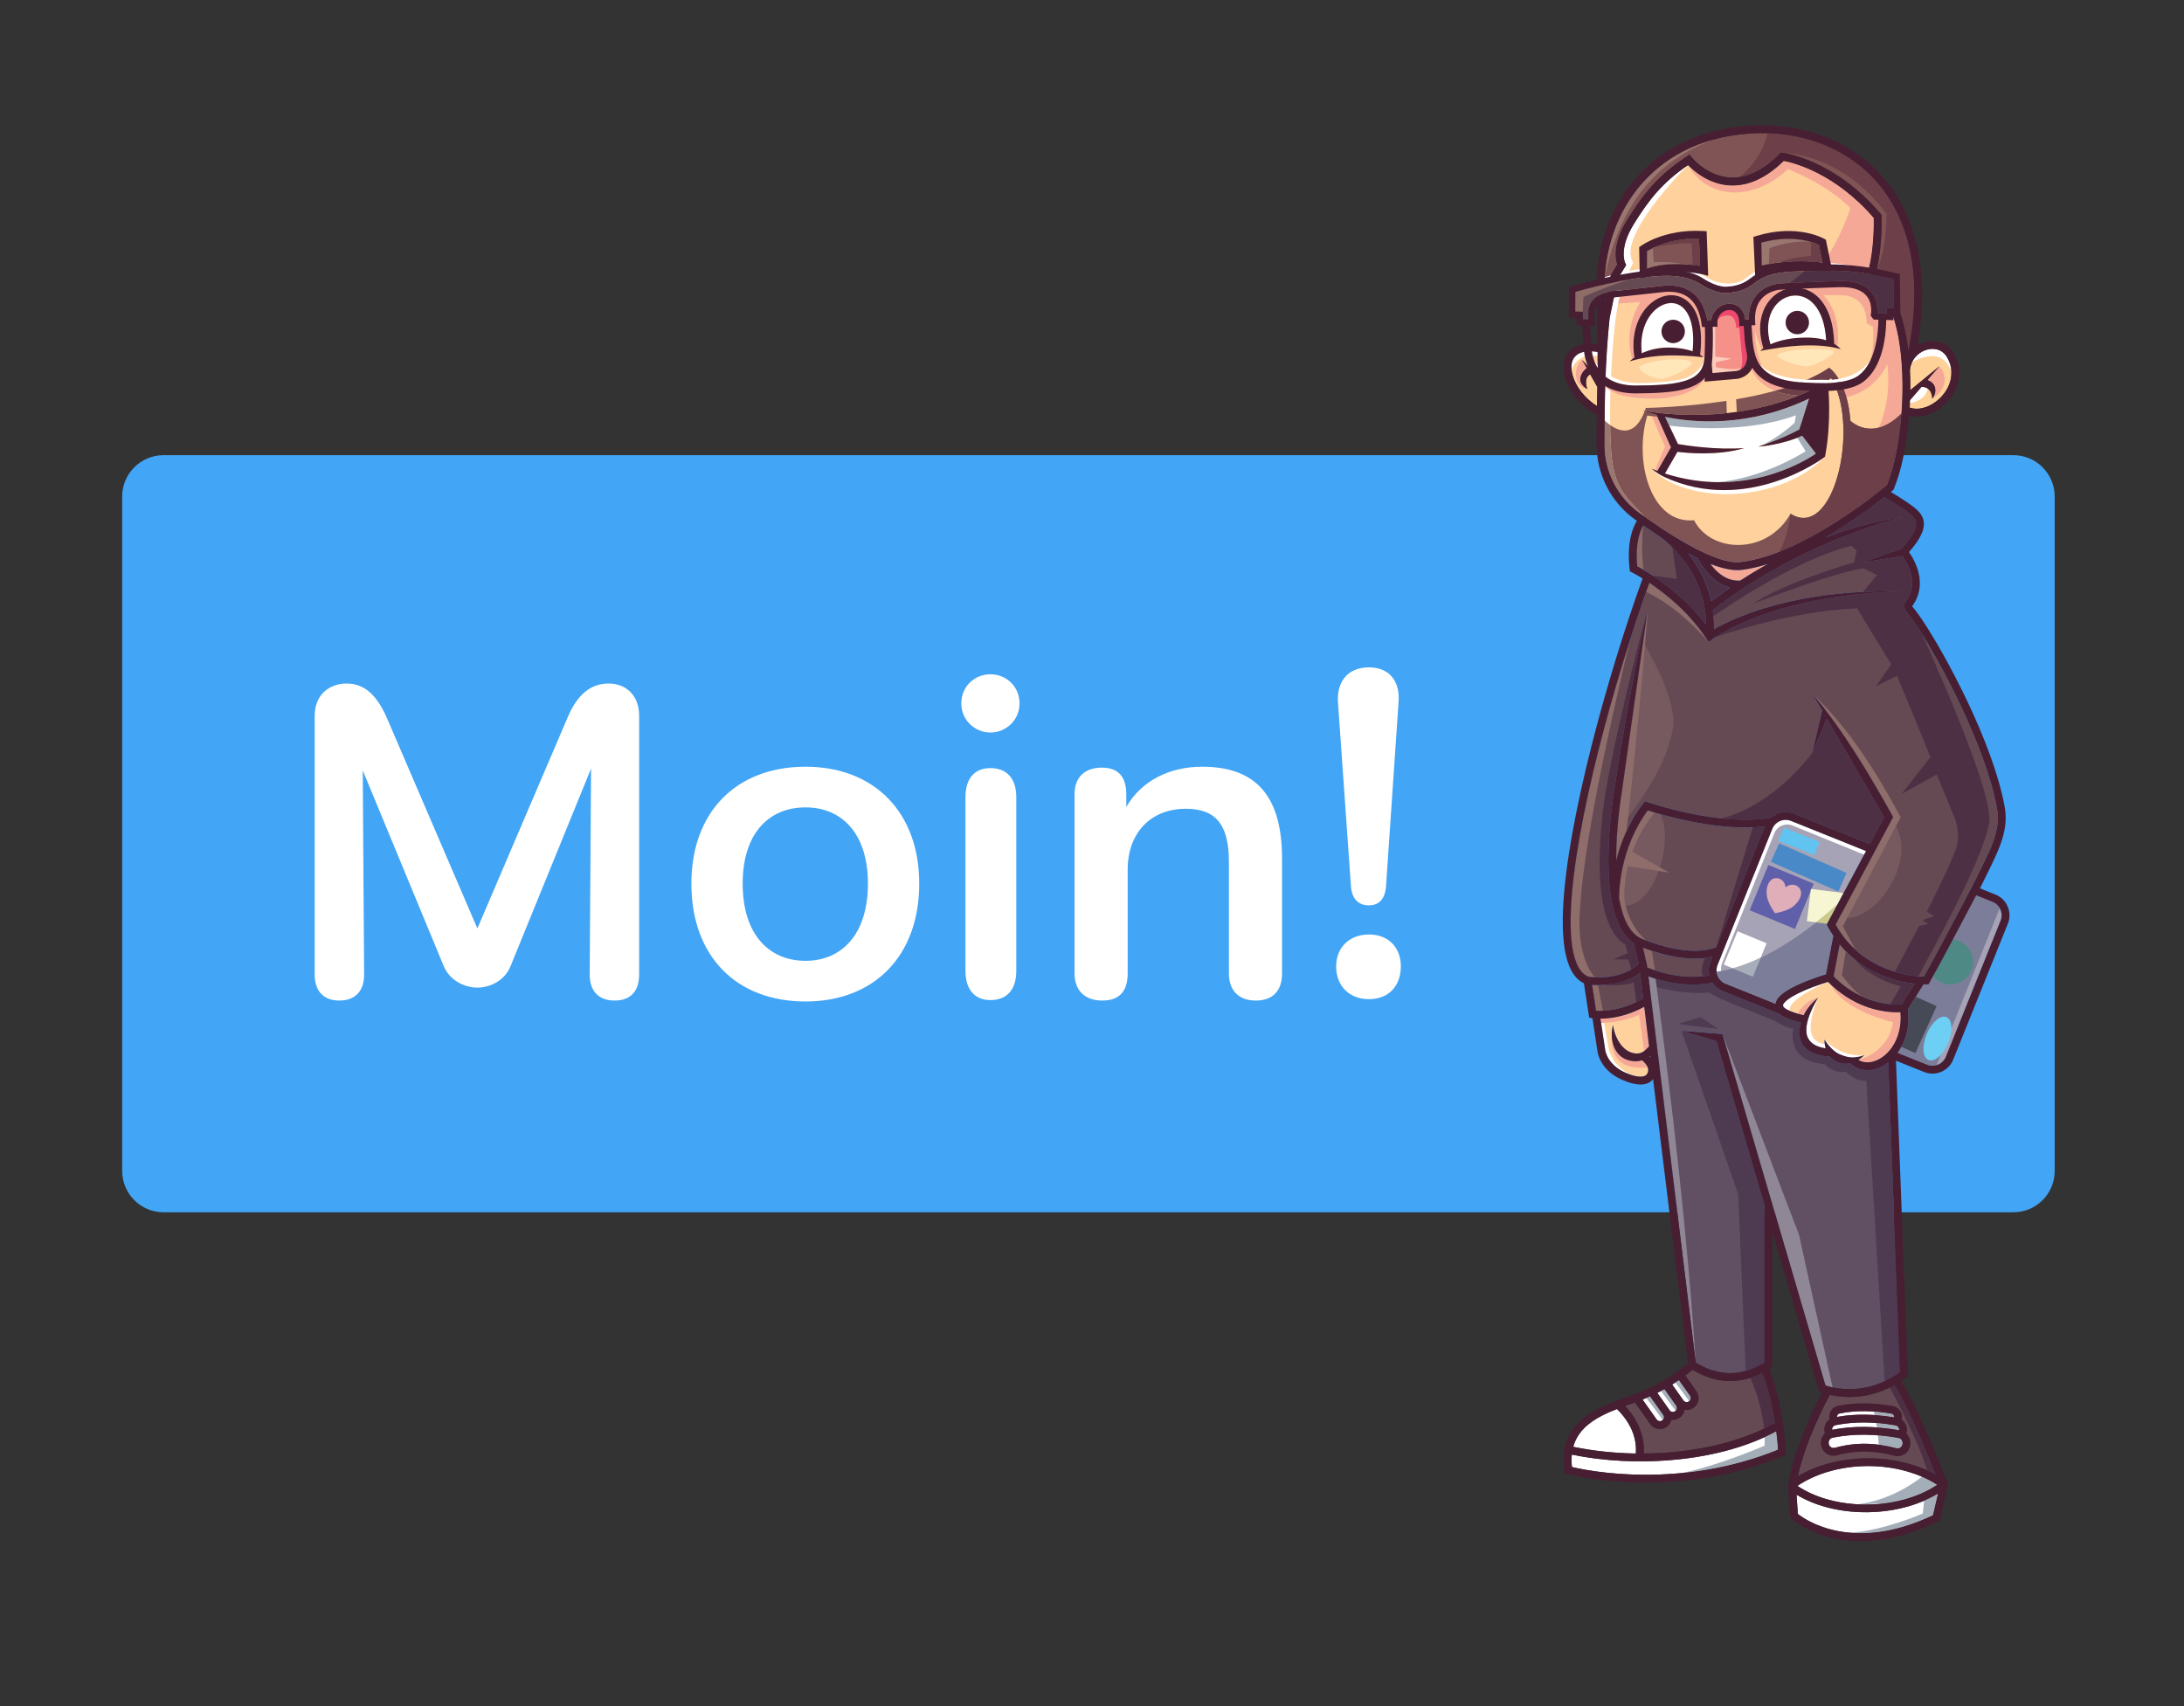 <?xml version="1.0" encoding="UTF-8" standalone="no"?>
<!DOCTYPE svg PUBLIC "-//W3C//DTD SVG 1.1//EN" "http://www.w3.org/Graphics/SVG/1.1/DTD/svg11.dtd">
<svg width="100%" height="100%" viewBox="0 0 512 400" version="1.1" xmlns="http://www.w3.org/2000/svg" xmlns:xlink="http://www.w3.org/1999/xlink" xml:space="preserve" xmlns:serif="http://www.serif.com/" style="fill-rule:evenodd;clip-rule:evenodd;stroke-linejoin:round;stroke-miterlimit:2;">
    <rect x="0" y="0" width="512" height="400" fill="#333333" stroke="none"/>
    <g transform="matrix(0.06,0,0,0.034,-9.443,50.567)">
        <path d="M8185.54,1936.77L8185.54,6586.79C8185.54,6744.27 8113.25,6872.12 8024.22,6872.12L796.049,6872.12C707.015,6872.12 634.731,6744.27 634.731,6586.79L634.731,1936.77C634.731,1779.29 707.015,1651.44 796.049,1651.44L8024.22,1651.44C8113.25,1651.44 8185.54,1779.29 8185.54,1936.77Z" style="fill:rgb(66, 165, 245);"/>
    </g>
    <g transform="matrix(0.181,0,0,0.181,237.726,14.344)">
        <path d="M1052.53,1118.37L1103.51,1023.11L1006.41,984.083C996.798,980.218 985.872,984.881 982.008,994.496L911.221,1170.59C910.06,1173.48 909.669,1176.49 909.951,1179.39C910.602,1186.13 914.906,1192.29 921.634,1195L986.027,1220.89C986.3,1219.38 986.85,1217.87 987.673,1216.37C988.137,1215.51 988.695,1214.67 989.334,1213.82C992.4,1209.81 997.715,1205.76 1004.18,1202.05C1020.16,1192.88 1043.36,1185.34 1051.57,1182.81L1061.11,1133.05C1058.55,1129.2 1056.11,1125.11 1053.8,1120.77L1052.53,1118.37Z" style="fill:rgb(167,163,182);"/>
        <path d="M1035.67,1065.36L1011.47,1124.04L952.794,1099.83L976.995,1041.16L1035.67,1065.36Z" style="fill:rgb(95,95,170);"/>
        <path d="M1069.3,1108.61C1066.03,1114.72 1064.08,1118.36 1064.08,1118.36C1071.51,1131.71 1080.36,1142.42 1089.82,1151C1106.41,1166.06 1124.87,1174.6 1140.84,1179.44C1153.2,1183.19 1164.06,1184.72 1171.4,1185.33C1174.38,1185.58 1176.79,1185.68 1178.47,1185.72C1195.33,1155.88 1242.16,1066.41 1243.64,1063.58C1253.23,1043.79 1262.13,1027.35 1267.87,1011.77C1273.34,996.915 1275.88,982.894 1273,967.314C1259.13,892.096 1207.34,792.181 1175.78,741.722C1172.84,737.01 1170.07,732.731 1167.52,728.94C1163.16,722.448 1159.47,717.431 1156.71,714.218C1155.48,712.801 1153.89,711.372 1153.89,711.372C1153.89,711.372 1153.98,711.425 1154.03,711.441L1152.32,703.525C1174.6,677.532 1156.34,649.039 1150.41,641.127L1098.79,649.397L1149.61,631.312C1157.94,622.052 1163.12,614.669 1165.89,608.573C1168.24,603.397 1168.75,599.411 1167.75,596.076C1166.32,591.344 1162.23,588.086 1157.85,584.727C1148.11,577.237 1133.67,568.674 1127.11,564.891C1112.49,576.435 1084.6,597.35 1051.57,616.636C1111,594.435 1152.53,590.611 1152.53,590.611C1152.53,590.611 1025.88,617.927 905.096,710.842C905.467,713.473 905.772,716.148 906.009,718.877C906.477,724.317 906.668,729.957 906.534,735.793C927.901,723.662 990.491,692.851 1099.55,687.468C1116.13,686.649 1133.78,686.421 1152.53,686.935C1130.06,687.407 1109.23,688.82 1089.99,690.917C1008.11,699.827 954.972,721.117 927.213,735.374C918.706,739.743 912.581,743.453 908.745,745.94C905.467,748.07 903.854,749.309 903.854,749.309L899.571,752.289L896.7,747.928C874.119,713.652 843.521,689.431 822.867,675.647C821.474,679.515 820.077,683.449 818.672,687.443C813.516,702.095 808.267,717.565 803.014,733.635C801.54,738.147 800.066,742.703 798.592,747.305C761.213,864.047 724.84,1008.14 721.183,1100.14C720.052,1128.64 722.006,1152.02 728.314,1167.75C731.947,1176.8 736.955,1183.17 743.996,1185.88C745.071,1186.04 748.003,1186.43 752.181,1186.63C763.156,1187.15 782.69,1186.33 799.553,1176.48C802.872,1174.54 806.085,1172.25 809.111,1169.56L802.831,1142.74C788.147,1132.99 779.188,1113.75 774.485,1090.49C762.622,1031.83 776.671,947.751 776.972,945.971C788.916,868.905 802.497,790.617 820.908,708.725L787.015,947.633L787.015,947.653C787.015,947.653 783.484,968.258 781.383,996.084C780.463,1008.26 779.819,1021.8 779.864,1035.62C782.8,1023.76 787.072,1010.61 793.286,997.179C798.812,985.235 805.869,973.072 814.889,961.409L817.12,958.522L820.574,959.711C820.574,959.711 866.419,975.576 916.719,980.862C938.15,983.114 960.388,983.444 980.237,979.807C988.181,972.791 999.706,970.413 1010.21,974.64L1108.35,1014.09L1126.9,979.42L1052.72,851.623L1033.75,895.957L1046.64,841.161L1033.75,818.955C1074.27,867.244 1107.38,922.89 1138.64,979.062C1138.64,979.062 1138.01,980.243 1136.86,982.393C1127.55,999.79 1084.38,1080.43 1069.3,1108.61Z" style="fill:rgb(101,74,83);"/>
        <path d="M999.266,1070.23C1007.06,1063.65 1015.84,1067.22 1018.53,1073.19C1021.22,1079.16 1017.81,1087.53 1010.01,1094.11C1004.39,1099.13 993.928,1102.19 985.64,1103.69C980.758,1096.83 975.411,1087.34 974.89,1079.81C973.909,1069.66 977.313,1061.29 983.405,1058.89C989.501,1056.49 998.281,1060.07 999.266,1070.23Z" style="fill:rgb(223,174,185);"/>
        <path d="M820.908,708.725C820.908,708.725 784.189,844.688 766.54,944.322C766.54,944.322 736.646,1111.26 791.637,1144.29L794.707,1155.35L776.04,1163.4L795.546,1163.59L799.553,1176.48C802.872,1174.54 806.085,1172.25 809.111,1169.56L802.831,1142.74C788.147,1132.99 779.188,1113.75 774.485,1090.49C762.622,1031.83 776.671,947.751 776.972,945.971C788.916,868.905 802.497,790.617 820.908,708.725Z" style="fill:rgb(78,48,69);"/>
        <path d="M798.592,747.305C761.213,864.047 724.84,1008.14 721.183,1100.14C720.052,1128.64 722.006,1152.02 728.314,1167.75C731.947,1176.8 736.955,1183.17 743.996,1185.88C745.071,1186.04 748.003,1186.43 752.181,1186.63C726.567,1155.81 733.042,1099.86 733.042,1099.86C737.993,991.576 798.592,747.305 798.592,747.305Z" style="fill:rgb(142,109,106);"/>
        <path d="M818.672,687.443C852.129,703.806 876.326,726.683 899.571,752.289L896.7,747.928C874.119,713.652 843.521,689.431 822.867,675.647C821.474,679.515 820.077,683.449 818.672,687.443Z" style="fill:rgb(142,109,106);"/>
        <path d="M1033.75,895.957C1033.75,895.957 986.744,962.362 916.719,980.862C938.15,983.114 960.388,983.444 980.237,979.807C988.181,972.791 999.706,970.413 1010.21,974.64L1108.35,1014.09L1126.9,979.42L1052.72,851.623L1033.75,895.957Z" style="fill:rgb(78,48,69);"/>
        <path d="M756.392,1196.8C753.468,1196.8 750.878,1196.69 748.724,1196.55C750.65,1209.17 753.818,1229.92 753.818,1229.92C755.919,1230.07 758.892,1230.17 762.574,1230.03C772.746,1229.62 788.342,1227.32 805.926,1218.76C808.85,1217.34 811.826,1215.75 814.844,1213.96L810.829,1181.22C795.469,1192.38 777.115,1195.84 763.201,1196.61C760.786,1196.75 758.501,1196.8 756.392,1196.8Z" style="fill:rgb(101,74,83);"/>
        <path d="M759.572,1240.29L765.603,1280.21L765.619,1280.4C765.619,1280.4 767.765,1302.3 797.472,1312.38L797.647,1312.43L797.814,1312.5C797.814,1312.5 801.308,1313.98 805.784,1314.82C807.653,1315.17 809.697,1315.4 811.725,1315.37C815.133,1315.31 818.652,1314.55 820.37,1311.14C821.84,1308.22 821.576,1305.47 820.598,1303.06C820.016,1301.63 819.181,1300.31 818.302,1299.16C816.607,1296.92 814.665,1295.18 813.374,1294.14C809.872,1295.27 806.516,1295.61 803.361,1295.4C782.136,1294.01 774.77,1277.21 774.196,1262.68C773.988,1257.44 774.664,1252.49 775.893,1248.67C777.303,1263.02 787.454,1283.46 804.354,1285.27C809.221,1285.79 812.621,1284.8 816.037,1282.29C818.074,1280.78 820.114,1278.74 822.471,1276.15L816.188,1224.91C794.846,1236.64 775.564,1239.7 763.091,1240.2C761.848,1240.26 760.672,1240.28 759.572,1240.29Z" style="fill:rgb(254,209,157);"/>
        <path d="M815.268,658.853C818.611,660.832 822.618,663.308 827.106,666.272C846.078,678.798 873.687,700.096 896.374,729.888C895.596,681.005 870.605,647.54 852.61,629.716C842.397,619.597 834.435,614.519 834.435,614.519L834.44,614.514C827.782,610.149 821.274,605.714 815.039,601.341C811.171,607.771 804.212,623.974 807.156,654.267C808.992,655.249 811.765,656.78 815.268,658.853Z" style="fill:rgb(101,74,83);"/>
        <path d="M815.039,601.341C811.171,607.771 804.212,623.974 807.156,654.267C808.992,655.249 811.765,656.78 815.268,658.853C811.464,627.7 815.039,601.341 815.039,601.341Z" style="fill:rgb(142,109,106);"/>
        <path d="M852.61,629.716L858.396,670.67L827.106,666.272C846.078,678.798 873.687,700.096 896.374,729.888C895.596,681.005 870.605,647.54 852.61,629.716Z" style="fill:rgb(78,48,69);"/>
        <path d="M1140.84,1179.44C1153.2,1183.19 1164.06,1184.72 1171.4,1185.33C1186.78,1155.65 1254.54,1036.32 1262.99,986.885C1269.97,945.967 1175.78,741.722 1175.78,741.722C1172.84,737.01 1170.07,732.731 1167.52,728.94C1163.16,722.448 1159.47,717.431 1156.71,714.218C1155.48,712.801 1153.89,711.372 1153.89,711.372C1153.89,711.372 1153.98,711.425 1154.03,711.441L1152.32,703.525C1174.6,677.532 1156.34,649.039 1150.41,641.127L1098.79,649.397L1149.61,631.312C1157.94,622.052 1163.12,614.669 1165.89,608.573C1168.24,603.397 1168.75,599.411 1167.75,596.076C1166.32,591.344 1162.23,588.086 1157.85,584.727C1148.11,577.237 1133.67,568.674 1127.11,564.891C1112.49,576.435 1084.6,597.35 1051.57,616.636C1111,594.435 1152.53,590.611 1152.53,590.611C1152.53,590.611 1025.88,617.927 905.096,710.842C905.467,713.473 905.772,716.148 906.009,718.877C927.457,703.887 1014.07,645.431 1084.29,627.745L1091.42,634.032L1088.07,649.1C1088.07,649.1 997.621,675.3 957.066,702.824C957.066,702.824 1056.87,663.674 1100.25,656.752L1117.52,665.617L1099.55,687.468C1116.13,686.649 1133.78,686.421 1152.53,686.935C1130.06,687.407 1109.23,688.82 1089.99,690.917C1008.11,699.827 954.972,721.117 927.213,735.374C918.706,739.743 912.581,743.453 908.745,745.94L908.794,745.982C908.794,745.982 1001.68,712.398 1091.83,708.721L1136.19,781.385L1116.3,809.606L1143.71,796.118C1143.71,796.118 1176.09,874.195 1186.9,901.454L1149.41,949.335L1195.14,923.863L1216.11,975.087C1216.11,975.087 1228.15,997.835 1219.5,1021.67C1210.84,1045.51 1182.28,1101.55 1182.28,1101.55L1191.48,1107.6L1176.39,1112.64L1184.07,1117.74L1172.18,1120.21L1140.84,1179.44Z" style="fill:rgb(78,48,69);"/>
        <path d="M735.673,386.846L755.968,408.506C756.021,407.158 756.074,405.814 756.131,404.466L755.781,376.592C741.475,374.32 731.93,376.673 726.62,382.505C722.699,386.809 721.379,392.796 722.022,399.458C722.259,401.897 722.76,404.425 723.492,406.995C727.512,421.118 738.678,436.404 754.938,446.715C755.076,438.482 755.264,430.272 755.508,422.075L746.256,405.643C736.723,410.644 742.461,424.571 742.461,424.571C742.461,424.571 731.307,419.305 733.722,409.275C734.646,405.423 736.894,401.286 741.634,397.43L735.673,386.846Z" style="fill:rgb(254,209,157);"/>
        <path d="M735.673,386.846C722.45,398.386 726.27,422.754 742.461,424.571C742.461,424.571 731.307,419.305 733.722,409.275C734.646,405.423 736.894,401.286 741.634,397.43L735.673,386.846Z" style="fill:rgb(246,168,150);"/>
        <path d="M764.944,279.824C764.89,280.659 764.838,281.494 764.793,282.333L765.172,312.923L772.461,278.057L772.913,277.312C772.913,277.312 781.391,263.34 781.391,263.344C778.989,256.271 775.205,236.187 793.97,205.873C815.105,171.728 834.256,147.857 871.057,123.668L874.942,121.114L877.837,124.755C877.837,124.755 895.331,146.781 923.242,150.345C928.341,150.996 933.769,151.013 939.494,150.173C954.936,147.905 972.528,139.39 991.557,120.161L993.317,118.386L995.801,118.692C995.801,118.692 1061.88,126.652 1122.4,197.777L1123.55,199.122L1123.61,200.889C1123.61,200.889 1124.97,237.421 1117.47,269.579C1124.24,277.182 1146.02,304.913 1155.49,356.076C1156.63,362.246 1157.59,368.72 1158.36,375.427C1177.98,275.41 1158.09,203.137 1117.66,156.738C1081.81,115.613 1029.97,94.971 976.014,93.261C968.423,93.021 960.792,93.155 953.157,93.656C936.648,94.747 921.161,97.333 906.717,101.242C819.494,124.861 770.376,196.829 764.944,279.824Z" style="fill:rgb(128,83,84);"/>
        <path d="M906.717,101.242C819.494,124.861 770.376,196.829 764.944,279.824C782.454,196.919 822.703,131.885 906.717,101.242Z" style="fill:rgb(153,118,112);"/>
        <path d="M1160.32,443.181C1160.24,445.05 1160.14,446.919 1160.03,448.788C1170.52,452.482 1182.8,449.028 1192.97,441.768C1205.41,432.878 1214.84,418.015 1214.06,401.95C1213.76,395.854 1211.99,389.587 1208.36,383.405C1203.58,375.252 1195.49,372.096 1187.39,372.817C1177.51,373.697 1167.6,380.114 1162.94,390.323C1161.58,393.284 1160.67,396.562 1160.33,400.117C1160.74,408.645 1160.89,417.379 1160.8,426.191L1198.59,395.149L1183.09,413.03C1185.43,413.84 1188,415.221 1190.14,417.583C1193.45,421.223 1195.59,429.156 1189.32,437.133C1189.31,437.007 1189.3,436.881 1189.29,436.751C1188.83,429.49 1186.07,425.768 1183.13,423.879C1179.36,421.46 1175.29,422.03 1175.29,422.03L1160.49,439.092C1160.44,440.452 1160.39,441.816 1160.32,443.181Z" style="fill:rgb(254,209,152);"/>
        <path d="M976.18,651.356C964.831,654.923 953.543,657.558 942.573,658.926C931.492,660.306 917.394,657.256 901.924,651.258C904.73,655.021 908.256,659.077 912.483,662.676C919.703,668.826 929.041,673.667 940.419,672.873C952.513,664.977 964.473,657.826 976.18,651.356Z" style="fill:rgb(246,168,150);"/>
        <path d="M885.493,644.07C881.555,642.169 877.564,640.133 873.549,637.986C885.46,653.139 897.319,673.651 903.04,699.481C911.095,693.242 919.138,687.362 927.139,681.812C918.93,679.747 911.824,675.483 905.882,670.43C894.692,660.897 887.782,648.566 885.493,644.07Z" style="fill:rgb(78,48,69);"/>
        <path d="M1149.41,456.366C1151.95,422.042 1150.78,386.553 1145.48,357.929C1134.91,300.809 1108.33,274.702 1108.33,274.702L1106.23,272.653L1106.94,269.811C1113.83,242.397 1113.65,210.715 1113.48,203.019C1062.88,144.326 1008.75,131.393 996.92,129.19C968.431,157.121 942.61,163.083 921.951,160.444C897.38,157.304 879.841,141.691 873.015,134.602C840.002,157.035 822.227,179.559 802.623,211.232C782.759,243.329 791.572,261.426 791.572,261.426L792.915,263.975L782.071,281.848L778.826,297.376L775.283,314.312C773.194,324.305 771.434,332.731 771.434,332.731C766.768,376.673 765.294,420.779 764.874,465.48C764.777,475.767 764.736,486.086 764.723,496.437L764.723,496.441C764.654,531.564 781.464,564.586 809.913,585.187C812.209,586.848 814.555,588.534 816.95,590.232C824.243,595.408 831.964,600.718 839.905,605.935L839.905,605.93C839.905,605.93 840.133,606.077 840.564,606.366C858.29,617.98 877.067,629.073 894.566,637.086C912.483,645.296 928.939,650.366 941.31,648.823C1022.04,638.76 1120.07,557.837 1130.56,549.009C1137.21,532.745 1142.3,512.07 1145.7,489.592C1147.33,478.833 1148.57,467.663 1149.41,456.366Z" style="fill:rgb(254,209,157);"/>
        <path d="M1149.41,456.366C1151.95,422.042 1150.78,386.553 1145.48,357.929C1134.91,300.809 1108.33,274.702 1108.33,274.702L1106.23,272.653L1106.94,269.811C1113.83,242.397 1113.65,210.715 1113.48,203.019C1062.88,144.326 1008.75,131.393 996.92,129.19C968.431,157.121 942.61,163.083 921.951,160.444C897.38,157.304 879.841,141.691 873.015,134.602C896.773,177.197 954.753,184.339 1002.44,139.724C1031.92,151.994 1059.75,167.224 1083.28,190.13C1071.95,225.265 1053.9,254.98 1033.74,282.992C992.189,278.493 956.679,292.318 921.703,307.743L850.602,286.955L791.022,294.212L778.826,297.376L775.283,314.312L811.257,311.962C811.257,311.962 788.22,345.037 800.653,385.934C801.455,385.298 802.404,384.586 803.491,383.833C797.46,345.619 813.777,318.262 833.076,307.902C842.03,303.097 851.698,301.826 860.485,304.441C870.145,307.312 878.912,314.89 884.32,328.271C889.207,340.374 891.373,357.51 888.665,380.375C890.18,381.324 891.585,382.362 892.851,383.49L899.2,380.383L901.101,338.749L906.118,338.749C908.399,326.483 914.992,319.162 926.87,317.92C940.162,318.897 943.591,328.084 943.277,340.386L950.432,340.215C950.432,340.215 957.774,388.894 970.141,398.867C970.141,398.867 958.817,374.837 960.043,348.555C960.043,348.555 962.412,362.759 968.676,373.253C969.274,372.789 969.893,372.333 970.533,371.893C956.565,328.051 979.21,298.65 1004.74,293.991C1030.25,289.337 1061.06,308.883 1062.24,366.086C1063.73,366.982 1065.16,367.971 1066.53,369.063C1067.54,361.769 1070.95,326.834 1048.36,303.105L1071.33,303.105C1071.33,303.105 1100.11,302.075 1103.57,330.804L1104.47,339.706L1112.46,344.19C1112.46,344.19 1114.93,370.219 1108.71,389.143C1103.39,408.078 1091.09,416.919 1075.19,419.843L1072.68,420.352C1074.62,424.62 1076.47,429.584 1078.1,435.334C1095.68,430.895 1118.17,419.786 1131.04,392.303C1131.04,392.303 1137.9,434.78 1120.06,474.679C1128.78,472.415 1138.7,467.015 1149.41,456.366Z" style="fill:rgb(246,168,150);"/>
        <path d="M772.025,471.34C771.341,422.046 775.099,365.618 779.326,332.547C782.992,303.883 790.114,285.855 790.114,285.855L801.919,260.799C779.351,226.984 873.015,134.602 873.015,134.602C840.002,157.035 822.227,179.559 802.623,211.232C782.759,243.329 791.572,261.426 791.572,261.426L792.915,263.975L782.071,281.848L778.826,297.376L775.283,314.312C773.194,324.305 771.434,332.731 771.434,332.731C766.768,376.673 765.294,420.779 764.874,465.48C766.874,467.349 769.301,469.418 772.025,471.34Z" style="fill:white;"/>
        <path d="M1194.93,1300.45C1200.21,1298.87 1204.75,1294.98 1206.96,1289.47L1277.75,1113.37C1279.97,1107.86 1279.38,1101.92 1276.66,1097.11C1274.64,1093.55 1271.44,1090.62 1267.34,1088.97L1246.26,1080.5C1232.02,1107.62 1198.11,1171.97 1185.85,1193.35L1184.44,1195.8L1181.61,1195.9C1181.61,1195.9 1180.3,1195.94 1177.93,1195.88L1157.84,1227.78C1160.72,1251.34 1154.51,1270.81 1144.38,1284.54L1182.56,1299.88C1186.66,1301.53 1191,1301.63 1194.93,1300.45Z" style="fill:rgb(167,163,182);"/>
        <path d="M1190.29,1185.43C1188.61,1188.47 1187.11,1191.14 1185.85,1193.35L1184.44,1195.8L1181.61,1195.9C1181.61,1195.9 1180.3,1195.94 1177.93,1195.88L1157.84,1227.78C1160.21,1247.17 1156.42,1263.78 1149.37,1276.71C1147.85,1279.5 1146.18,1282.11 1144.38,1284.54L1182.56,1299.88C1186.66,1301.53 1191,1301.63 1194.93,1300.45L1276.66,1097.11C1274.64,1093.55 1271.44,1090.62 1267.34,1088.97L1246.26,1080.5C1239.31,1093.73 1227.68,1115.84 1216.16,1137.49C1206.51,1155.62 1196.95,1173.42 1190.29,1185.43Z" style="fill:rgb(124,126,153);"/>
        <path d="M1089.82,1164.33C1085.55,1160.96 1081.36,1157.22 1077.3,1153.08C1074.58,1150.3 1071.92,1147.35 1069.34,1144.2C1066.39,1159.6 1061.47,1185.29 1061.47,1185.29C1065.72,1189.87 1078.63,1202.56 1098.54,1211.71C1108.88,1216.45 1121.1,1220.24 1134.98,1221.44C1139.68,1221.85 1144.56,1221.96 1149.63,1221.71L1166.43,1195.04C1148.48,1192.99 1117.51,1186.24 1089.82,1164.33Z" style="fill:rgb(101,74,83);"/>
        <path d="M1101.01,1027.79L1103.51,1023.11L1006.41,984.083C996.798,980.218 985.872,984.881 982.008,994.496L911.221,1170.59C907.356,1180.21 912.019,1191.13 921.634,1195L986.027,1220.89C986.3,1219.38 986.85,1217.87 987.673,1216.37L926.935,1191.95C917.728,1188.25 913.265,1177.79 916.967,1168.58L984.741,999.977C988.442,990.773 998.904,986.311 1008.11,990.008L1101.01,1027.79Z" style="fill:white;"/>
        <path d="M1134.24,1718.02C1101.93,1734.02 1072.33,1731.07 1056.61,1727.5C1049.65,1740.42 1024.49,1789.03 1015.26,1832.9C1063.39,1804.41 1131.71,1802.41 1182.47,1825.29C1186.47,1827.09 1190.36,1829.05 1194.12,1831.16C1183.22,1803.83 1158.97,1744.9 1140.64,1714.61C1138.5,1715.83 1136.36,1716.97 1134.24,1718.02Z" style="fill:rgb(101,74,83);"/>
        <path d="M882.923,1685.46C882.944,1685.62 882.952,1685.71 882.952,1685.71C905.043,1699.3 926.675,1702.46 947.643,1696.61C955.824,1694.33 963.899,1690.68 971.864,1685.74L971.864,1482.57L972.084,1482.57L909.552,1269.15L864.468,1255.89L917.541,1260.22L1050.91,1715.38C1052.86,1716.03 1056.04,1716.99 1060.22,1717.87C1074.28,1720.84 1099.66,1722.97 1127.57,1709.91C1134.06,1706.87 1140.7,1703.01 1147.36,1698.14L1132.17,1297.05C1127.38,1300.72 1122.27,1303.42 1117.14,1305.06C1104.74,1309.04 1092.17,1307.08 1082.9,1298.19C1074.5,1299.96 1067.21,1297.35 1061.95,1294C1059.89,1292.69 1058.18,1291.16 1056.75,1289.5C1033.63,1287.84 1023.03,1279.38 1019.03,1269.37C1016.14,1262.13 1016.71,1253.66 1019.09,1245.38C1006.23,1242.32 997.934,1238.82 993.072,1235.29C992.51,1234.89 991.989,1234.47 991.504,1234.06L917.834,1204.45C912.296,1202.22 907.821,1198.47 904.701,1193.87C875.284,1199.3 848.074,1193.84 830.946,1188.57C827.366,1187.47 824.226,1186.37 821.596,1185.39L823.005,1196.86C835.73,1300.65 881.579,1674.51 882.923,1685.46Z" style="fill:rgb(97,79,100);"/>
        <path d="M917.541,1260.22L1016.72,1520.18L1060.22,1717.87C1056.04,1716.99 1052.86,1716.03 1050.91,1715.38L917.541,1260.22Z" style="fill:rgb(143,134,150);"/>
        <path d="M1178.75,1864.66C1127.63,1886.77 1058.95,1884.44 1013.5,1856.82C1014.17,1867.09 1015.13,1881.74 1015.13,1881.74C1020.97,1886.38 1043.86,1902.61 1082.09,1906.06C1110.1,1908.59 1146.35,1904.25 1190.15,1883.47C1190.15,1883.47 1193.98,1867.02 1196.68,1855.43C1191.02,1858.87 1185.01,1861.95 1178.75,1864.66Z" style="fill:white;"/>
        <path d="M953.747,1705.49C929.477,1713.38 904.384,1710.5 878.745,1695.06C876.668,1696.85 873.533,1699.45 869.416,1702.55L883.774,1722.82C886.132,1726.15 887.073,1730.28 886.385,1734.3C885.701,1738.33 883.44,1741.92 880.109,1744.28C876.778,1746.64 872.645,1747.58 868.622,1746.89C868.56,1746.88 868.504,1746.87 868.443,1746.86C868.43,1746.94 868.418,1747.01 868.406,1747.09C867.718,1751.11 865.462,1754.7 862.126,1757.06C859.04,1759.25 855.261,1760.22 851.518,1759.8C850.68,1763.48 848.509,1766.74 845.41,1768.94C842.079,1771.3 837.946,1772.24 833.922,1771.55C829.895,1770.86 826.311,1768.61 823.95,1765.27L804.142,1737.31C799.976,1738.83 795.672,1740.36 791.319,1741.94C808.459,1760.37 816.966,1780.82 815.577,1803.54C870.772,1803.1 926.724,1792.77 971.408,1771.41C976.307,1769.07 981.067,1766.6 985.677,1763.99C982.765,1744.79 977.761,1720.97 969.213,1698.96C964.098,1701.62 958.943,1703.8 953.747,1705.49Z" style="fill:rgb(101,74,83);"/>
        <path d="M756.392,1196.8C753.468,1196.8 750.878,1196.69 748.724,1196.55C750.65,1209.17 753.818,1229.92 753.818,1229.92C755.919,1230.07 758.892,1230.17 762.574,1230.03L756.392,1196.8Z" style="fill:rgb(142,109,106);"/>
        <path d="M763.201,1196.61C763.201,1196.61 789.014,1198.68 802.656,1193.31L805.926,1218.76C808.85,1217.34 811.826,1215.75 814.844,1213.96L810.829,1181.22C795.469,1192.38 777.115,1195.84 763.201,1196.61Z" style="fill:rgb(78,48,69);"/>
        <path d="M856.503,1711.59C855.183,1712.44 853.819,1713.31 852.41,1714.19L866.956,1734.73C867.758,1735.86 868.972,1736.62 870.332,1736.85C871.696,1737.09 873.097,1736.77 874.225,1735.97C874.335,1735.89 874.441,1735.81 874.543,1735.73C875.495,1734.93 876.139,1733.82 876.351,1732.59C876.583,1731.23 876.265,1729.83 875.467,1728.7L861.145,1708.49C859.671,1709.5 858.123,1710.53 856.503,1711.59Z" style="fill:white;"/>
        <path d="M838.048,1722.46C836.455,1723.31 834.818,1724.16 833.149,1725L849.071,1747.48C849.238,1747.71 849.393,1747.95 849.543,1748.18C850.301,1748.94 851.282,1749.45 852.353,1749.64C853.718,1749.87 855.114,1749.55 856.242,1748.75C856.494,1748.57 856.731,1748.37 856.943,1748.16C857.688,1747.4 858.189,1746.44 858.368,1745.38C858.6,1744.01 858.283,1742.61 857.484,1741.48L842.352,1720.12C840.951,1720.9 839.517,1721.68 838.048,1722.46Z" style="fill:white;"/>
        <path d="M818.957,1731.56C817.487,1732.18 815.996,1732.79 814.482,1733.4C814.319,1733.47 814.152,1733.53 813.985,1733.6L832.257,1759.39C833.055,1760.52 834.273,1761.28 835.633,1761.52C836.997,1761.75 838.398,1761.43 839.526,1760.63C839.762,1760.46 839.982,1760.28 840.181,1760.08C840.951,1759.32 841.464,1758.33 841.652,1757.26C841.835,1756.18 841.676,1755.08 841.203,1754.11C841.02,1753.88 840.841,1753.64 840.67,1753.4L823.726,1729.48C822.166,1730.18 820.574,1730.88 818.957,1731.56Z" style="fill:white;"/>
        <path d="M780.935,1745.84C774.191,1748.48 767.48,1751.35 761.112,1754.65C744.069,1763.48 729.54,1775.51 724.217,1794.88C749.831,1800.19 777.409,1803.12 805.372,1803.51C806.842,1782.05 798.063,1762.99 780.935,1745.84Z" style="fill:white;"/>
        <path d="M972.137,1782.3C900.454,1815.14 802.184,1821.38 722.381,1804.89C721.892,1809.84 721.929,1815.2 722.572,1821.02C736.3,1824.26 791.93,1835.77 864.285,1828.87C902.563,1825.23 945.517,1816.43 989.424,1798.54C989.155,1794.07 988.524,1785.61 987.172,1774.8C982.309,1777.44 977.292,1779.94 972.137,1782.3Z" style="fill:white;"/>
        <path d="M894.513,1161.77C878.142,1163.73 852.052,1162.43 814.592,1148.31L819.755,1170.37L820.187,1173.88C829.545,1177.87 858.425,1188.59 892.106,1185.37C894.863,1185.1 897.652,1184.74 900.471,1184.28C899.126,1178.65 899.452,1172.57 901.778,1166.79L904.53,1159.94C901.721,1160.65 898.389,1161.3 894.513,1161.77Z" style="fill:rgb(101,74,83);"/>
        <path d="M956.797,992.488C912.76,994.207 864.04,982.865 837.404,975.442C834.607,974.664 832.057,973.927 829.781,973.255C825.961,972.127 822.915,971.174 820.782,970.494C783.753,1020.56 783.561,1078.97 783.615,1083.98C783.883,1085.49 784.164,1086.99 784.466,1088.47C784.742,1089.86 785.036,1091.23 785.345,1092.58C790.191,1113.85 798.669,1131.15 814.177,1137.25C815.797,1137.89 817.402,1138.5 818.977,1139.09C875.626,1160.24 903.435,1150.34 909.519,1147.53L972.325,991.287C967.246,991.894 962.055,992.284 956.797,992.488Z" style="fill:rgb(101,74,83);"/>
        <path d="M909.519,1147.53L956.797,992.488C962.055,992.284 967.246,991.894 972.325,991.287L909.519,1147.53Z" style="fill:rgb(78,48,69);"/>
        <path d="M1101.08,1287.58C1098.55,1290.06 1096.05,1292.06 1093.6,1293.64C1099.59,1297.3 1106.87,1297.66 1114.04,1295.37C1133.06,1289.27 1150.98,1265.53 1148.04,1231.96C1102.75,1233.4 1071.02,1208.63 1058.28,1196.51C1056.67,1194.97 1055.36,1193.64 1054.37,1192.6C1046.41,1195.04 1024.41,1202.17 1009.25,1210.88C1004.91,1213.37 1001.16,1215.95 998.606,1218.63C997.038,1220.27 995.792,1221.75 996.025,1223.41C996.289,1225.26 998.171,1226.7 1001.25,1228.45C1002.28,1229.04 1003.43,1229.62 1004.7,1230.18C1007.41,1231.39 1010.69,1232.55 1014.59,1233.68C1017.03,1234.39 1019.72,1235.08 1022.67,1235.76C1029.09,1222.15 1041.38,1213.3 1041.38,1213.3C1041.38,1213.3 1019,1247.82 1028.48,1265.59C1031.8,1271.81 1038.16,1276.67 1051.13,1278.65C1050.58,1276.67 1050.24,1274.8 1050.04,1273.18C1049.63,1269.84 1049.78,1267.54 1049.78,1267.54C1049.78,1267.54 1058.67,1282.06 1069.52,1286.46C1076.51,1289.29 1085.68,1293.25 1101.08,1287.58Z" style="fill:rgb(254,209,157);"/>
        <path d="M1093.6,1293.64C1093.6,1293.64 1132.75,1284.99 1138.37,1244.7C1138.37,1244.7 1075.04,1230.92 1058.28,1196.51C1071.02,1208.63 1102.75,1233.4 1148.04,1231.96C1150.98,1265.53 1133.06,1289.27 1114.04,1295.37C1106.87,1297.66 1099.59,1297.3 1093.6,1293.64Z" style="fill:rgb(246,168,150);"/>
        <path d="M1049.78,1267.54C1065.04,1282.24 1082.07,1289.19 1101.08,1287.58C1085.68,1293.25 1076.51,1289.29 1069.52,1286.46C1058.67,1282.06 1049.78,1267.54 1049.78,1267.54Z" style="fill:white;"/>
        <path d="M1041.38,1213.3C1026.46,1249.51 1028.44,1270.39 1050.04,1273.18C1050.24,1274.8 1050.58,1276.67 1051.13,1278.65C1038.16,1276.67 1031.8,1271.81 1028.48,1265.59C1019,1247.82 1041.38,1213.3 1041.38,1213.3Z" style="fill:white;"/>
        <path d="M1176.05,1833.53C1126.28,1811.94 1059.4,1815.35 1014.51,1845.39C1035.9,1859.78 1063.58,1867.72 1092.14,1869.32C1093.11,1869.38 1094.08,1869.42 1095.05,1869.46C1105.05,1869.87 1115.14,1869.51 1125.08,1868.37C1150.97,1865.43 1175.88,1857.27 1195.72,1843.98C1189.56,1840.02 1182.97,1836.53 1176.05,1833.53Z" style="fill:white;"/>
        <path d="M1051.88,361.484C1049.49,317.215 1027.18,300.246 1006.57,304.005C985.962,307.768 969.384,331.838 979.626,366.815C990.963,361.684 1004.94,358.935 1017.05,358.308C1028.04,357.738 1040.67,357.929 1051.88,361.484Z" style="fill:white;"/>
        <path d="M813.016,378.384C820.956,374.662 831.935,371.302 846.033,370.96C854.703,370.753 867.811,371.905 878.924,375.806C880.81,356.826 879.055,342.418 874.881,332.087C870.886,322.208 864.712,316.319 857.582,314.198C849.03,311.653 839.412,314.527 831.32,321.373C818.725,332.026 809.945,352.11 813.016,378.384Z" style="fill:white;"/>
        <path d="M1030.12,233.63C1017.02,230.111 995.471,227.444 967.939,235.124L968.574,264.692C971.005,264.097 974.076,263.409 977.724,262.725C981.878,261.947 986.781,261.174 992.343,260.543C1006.71,258.905 1025.47,258.209 1047.11,260.799L1042.45,238.019C1040.5,237.103 1037.09,235.661 1032.37,234.265C1031.65,234.049 1030.9,233.837 1030.12,233.63Z" style="fill:rgb(128,83,84);"/>
        <path d="M827.374,242.124C823.966,243.79 821.433,245.268 819.825,246.274L819.825,268.504C835.409,263.202 852.321,262.277 866.138,262.851C870.89,263.047 875.28,263.421 879.12,263.858C882.764,264.269 885.916,264.733 888.425,265.148L887.207,229.944C862.053,229.256 842.881,235.201 831.121,240.385C829.773,240.976 828.527,241.562 827.374,242.124Z" style="fill:rgb(128,83,84);"/>
        <path d="M907.955,331.325C908.346,330.287 908.814,329.204 909.376,328.125C911.164,324.7 913.901,321.308 918.062,319.427C919.989,318.555 922.22,318.005 924.806,317.928C924.806,317.928 931.399,317.549 936.705,321.629C940.464,324.521 943.579,329.656 943.245,338.749L949.659,343.599L952.521,378.404L949.174,378.677C949.883,387.196 947.911,392.649 945,396.049C944.385,396.774 943.733,397.401 943.074,397.939C942.919,398.061 942.768,398.183 942.614,398.301C941.897,398.847 941.176,399.291 940.488,399.657C938.11,400.927 936.098,401.245 935.821,401.282C935.809,401.282 904.624,403.998 904.624,403.998L898.951,338.749L906.118,338.749C906.118,338.749 906.436,335.365 907.955,331.325Z" style="fill:rgb(245,145,137);"/>
        <path d="M943.074,397.939C942.919,398.061 942.768,398.183 942.614,398.301C941.897,398.847 941.176,399.291 940.488,399.657C938.11,400.927 936.098,401.245 935.821,401.282C935.809,401.282 904.624,403.998 904.624,403.998L898.951,338.749L906.118,338.749C906.118,338.749 906.436,335.365 907.955,331.325L908.191,382.676L929.639,385.388L908.786,390.03L908.973,396.2C908.973,396.2 927.037,400.471 941.376,398.24C941.946,398.15 942.512,398.048 943.074,397.939Z" style="fill:rgb(251,203,187);"/>
        <path d="M843.158,460.715L859.972,495.977C870.723,497.826 909.246,503.792 945.875,501.165C911.229,511.508 870.756,507.489 859.231,506.023L843.024,534.149C867.086,541.875 889.842,545.096 910.785,545.368C976.759,546.224 1024.69,517.763 1038.52,508.332L1020.8,485.165C1018.69,486.122 1016.57,487.018 1014.44,487.857C989.659,497.589 963.928,499.361 963.928,499.361C963.928,499.361 994.868,489.445 1017.08,476.943L1029.7,437.077C951.34,474.484 880.993,468.628 843.158,460.715Z" style="fill:white;"/>
        <path d="M1116.57,1763.96C1098.57,1762.59 1080.99,1763.34 1063.94,1766.82C1063.92,1766.82 1063.9,1766.82 1063.87,1766.83C1061.38,1767.36 1059.6,1769.54 1059.55,1772.07L1059.59,1772.26L1059.59,1772.78C1078.38,1769.09 1097.72,1768.24 1117.52,1769.66C1127.01,1770.34 1136.62,1771.55 1146.31,1773.22L1146.31,1773.13C1146.31,1772.98 1146.32,1772.82 1146.31,1772.6L1146.31,1772.53C1146.31,1769.93 1144.48,1767.7 1141.94,1767.19C1141.89,1767.18 1141.85,1767.17 1141.8,1767.16C1133.31,1765.68 1124.89,1764.59 1116.57,1763.96Z" style="fill:white;"/>
        <path d="M1113.6,1749.14C1098.42,1748.06 1083.59,1748.76 1069.17,1751.69C1067.39,1752.1 1066.09,1753.64 1066,1755.46L1066.03,1755.58L1066.03,1756.05C1081.81,1753.23 1098.01,1752.54 1114.56,1753.61C1122.91,1754.15 1131.35,1755.13 1139.87,1756.51L1139.87,1756.46L1139.88,1756.46L1139.85,1756.23L1139.85,1756C1139.85,1754.03 1138.44,1752.34 1136.5,1751.99C1128.79,1750.64 1121.15,1749.67 1113.6,1749.14Z" style="fill:white;"/>
        <path d="M1118.9,1779.98C1098.81,1778.37 1079.2,1779.16 1060.18,1783.04C1057.24,1783.67 1055.14,1786.27 1055.14,1789.28L1055.14,1789.35L1055.18,1789.6L1055.18,1790.02C1055.18,1792 1056.11,1793.87 1057.69,1795.07C1059.27,1796.27 1061.32,1796.65 1063.23,1796.11L1063.24,1796.11C1081.98,1790.83 1100.85,1789.66 1119.81,1792.04C1127.42,1792.99 1135.05,1794.52 1142.7,1796.58C1144.62,1797.1 1146.66,1796.69 1148.23,1795.49C1149.8,1794.28 1150.72,1792.41 1150.72,1790.43C1150.72,1790.22 1150.73,1790 1150.72,1789.73L1150.72,1789.67C1150.72,1786.58 1148.5,1783.94 1145.46,1783.4C1136.53,1781.84 1127.67,1780.68 1118.9,1779.98Z" style="fill:white;"/>
        <path d="M1117.47,269.579C1124.24,277.182 1146.02,304.913 1155.49,356.076C1156.63,362.246 1157.59,368.72 1158.36,375.427C1177.98,275.41 1158.09,203.137 1117.66,156.738C1081.81,115.613 1029.97,94.971 976.014,93.261C973.106,106.039 964.526,130.037 939.494,150.173C954.936,147.905 972.528,139.39 991.557,120.161L993.317,118.386C993.317,118.386 1070.08,116.875 1129.93,197.468C1129.93,197.468 1130.69,244.421 1117.47,269.579Z" style="fill:rgb(108,63,73);"/>
        <path d="M909.376,328.125C910.081,331.301 910.741,333.964 911.062,335.463C911.062,335.463 914.12,328.984 925.376,329.387C935.626,329.758 935.219,345.273 935.219,345.273L939.29,345.501L942.72,381.296C942.72,381.296 944.161,392.559 941.376,398.24C941.115,398.765 940.822,399.242 940.488,399.657C941.176,399.291 941.897,398.843 942.614,398.301C942.764,398.183 942.919,398.061 943.074,397.939C943.733,397.401 944.385,396.774 945,396.049C947.911,392.649 949.883,387.196 949.174,378.677L952.521,378.404L949.659,343.599L943.245,338.749C943.579,329.656 940.464,324.521 936.705,321.629C931.399,317.549 924.806,317.928 924.806,317.928C922.22,318.005 919.989,318.555 918.062,319.427C913.901,321.308 911.164,324.7 909.376,328.125Z" style="fill:rgb(239,72,110);"/>
        <path d="M831.121,240.385C831.121,240.385 860.498,234.993 877.735,235.84L879.12,263.858C882.764,264.269 885.916,264.733 888.425,265.148L887.207,229.944C862.053,229.256 842.881,235.201 831.121,240.385Z" style="fill:rgb(108,63,73);"/>
        <path d="M827.374,242.124C823.966,243.79 821.433,245.268 819.825,246.274L819.825,268.504C835.409,263.202 852.321,262.277 866.138,262.851C851.824,259.056 828.478,260.331 828.478,260.331L827.374,242.124Z" style="fill:rgb(153,118,112);"/>
        <path d="M1030.12,233.63C1017.02,230.111 995.471,227.444 967.939,235.124L968.574,264.692C971.005,264.097 974.076,263.409 977.724,262.725L978.253,242.124C978.253,242.124 1003.51,231.862 1029.86,233.613C1029.95,233.617 1030.03,233.621 1030.12,233.63Z" style="fill:rgb(153,118,112);"/>
        <path d="M1030.12,233.63C1017.02,230.111 995.471,227.444 967.939,235.124L968.574,264.692C971.005,264.097 974.076,263.409 977.724,262.725L978.253,242.124C978.253,242.124 1003.51,231.862 1029.86,233.613C1029.95,233.617 1030.03,233.621 1030.12,233.63Z" style="fill:rgb(153,118,112);"/>
        <path d="M1032.37,234.265L1032.15,252.402C1032.15,252.402 1007.76,253.534 992.343,260.543C1006.71,258.905 1025.47,258.209 1047.11,260.799L1042.45,238.019C1040.5,237.103 1037.09,235.661 1032.37,234.265Z" style="fill:rgb(108,63,73);"/>
        <path d="M755.85,382.028L755.781,376.592C741.475,374.32 731.93,376.673 726.62,382.505C722.699,386.809 721.379,392.796 722.022,399.458C725.574,390.49 734.41,378.217 755.85,382.028Z" style="fill:white;"/>
        <path d="M1162.94,390.323C1162.94,390.323 1200.78,365.398 1214.06,401.95C1213.76,395.854 1211.99,389.587 1208.36,383.405C1203.58,375.252 1195.49,372.096 1187.39,372.817C1177.51,373.697 1167.6,380.114 1162.94,390.323Z" style="fill:white;"/>
        <path d="M1198.59,395.149C1209.13,407.325 1208.25,426.078 1189.32,437.133C1195.59,429.156 1193.45,421.223 1190.14,417.583C1188,415.221 1185.43,413.84 1183.09,413.03L1198.59,395.149Z" style="fill:rgb(246,168,150);"/>
        <path d="M1183.13,423.879C1179.36,421.46 1175.29,422.03 1175.29,422.03L1160.49,439.092C1160.44,440.452 1160.39,441.816 1160.32,443.181C1166.92,441.8 1181.81,437.227 1183.13,423.879Z" style="fill:white;"/>
        <path d="M810.731,395.149C822.94,386.988 868.581,382.684 877.19,389.725C882.622,394.159 849.433,410.595 838.357,411.499C827.692,412.37 804.566,399.274 810.731,395.149Z" style="fill:rgb(255,231,186);"/>
        <path d="M989.24,380.033C999.604,372.728 1049.81,370.793 1060.95,375.256C1067.29,377.793 1039.28,394.355 1027.32,395.149C1015.37,395.947 983.918,383.788 989.24,380.033Z" style="fill:rgb(255,231,186);"/>
        <path d="M963.928,499.361C963.928,499.361 994.868,489.445 1017.08,476.943L1029.7,437.077C951.34,474.484 880.993,468.628 843.158,460.715L848.566,472.057C868.703,474.598 948.013,482.469 1012.61,458.745L1011.08,468.237C1011.08,468.237 989.876,488.761 963.928,499.361Z" style="fill:rgb(163,174,184);"/>
        <path d="M1014.44,487.857L1025.26,505.245C1025.26,505.245 971.559,540.156 910.785,545.368C976.759,546.224 1024.69,517.763 1038.52,508.332L1020.8,485.165C1018.69,486.122 1016.57,487.018 1014.44,487.857Z" style="fill:rgb(163,174,184);"/>
        <path d="M765.738,420.262C765.738,420.262 770.938,436.397 826.263,437.077C826.263,437.077 886.079,439.284 897.897,404.393C897.897,404.393 871.489,422.563 852.764,424.31C804.252,428.838 765.738,420.262 765.738,420.262Z" style="fill:rgb(246,168,150);"/>
        <path d="M1004.1,421.399C998.053,423.402 991.855,425.263 985.567,426.99C954.525,414.785 952.896,389.741 952.896,389.741C966.855,406.311 983.836,417.033 1004.1,421.399Z" style="fill:rgb(246,168,150);"/>
        <path d="M826.006,459.754L843.158,499.361L830.253,529.666C831.263,530.053 832.269,530.428 833.275,530.798L833.222,530.766L850.806,500.257L833.1,460.447C830.759,460.235 828.392,460.003 826.006,459.754Z" style="fill:rgb(246,168,150);"/>
        <path d="M825.424,527.769C871.729,574.741 991.187,573.283 1050.4,512.196L1048.91,513.381C1048.91,513.381 949.544,588.542 841.635,538.295C836.468,535.889 831.903,532.704 825.424,527.769Z" style="fill:white;"/>
        <path d="M816.937,453.04C817.406,451.79 817.866,450.482 818.314,449.122C818.314,449.122 866.72,448.527 922.68,440.004L923.148,455.882C870.507,461.498 828.384,455.088 816.937,453.04Z" style="fill:rgb(128,83,84);"/>
        <path d="M1015.65,433.2C988.56,444.235 961.362,450.706 936.094,454.277L935.255,437.972C951.98,435.106 969.099,431.51 985.567,426.99C993.512,430.113 1003.38,432.398 1015.65,433.2ZM1004.1,421.399C1005.7,420.865 1007.28,420.323 1008.86,419.774C1026.44,413.629 1042.56,406.201 1055.73,397.218C1055.73,397.218 1064.85,403.061 1072.68,420.352C1074.62,424.62 1076.47,429.584 1078.1,435.334C1080.46,443.71 1082.33,453.748 1083.21,465.712C1083.21,465.712 1097.73,480.478 1120.06,474.679C1128.78,472.415 1138.7,467.015 1149.41,456.366C1148.57,467.663 1147.33,478.833 1145.7,489.592C1142.3,512.07 1137.21,532.745 1130.56,549.009C1122.19,556.05 1058.18,608.919 991.655,635.165C974.743,641.835 957.673,646.783 941.31,648.823C928.939,650.366 912.483,645.296 894.566,637.086C877.067,629.073 858.29,617.98 840.564,606.366C840.133,606.077 839.905,605.93 839.905,605.93L839.905,605.935C831.964,600.718 824.243,595.408 816.95,590.232C793.653,565.188 776.7,554.25 773.324,504.956C772.603,494.433 772.188,483.088 772.025,471.34C784.848,480.405 804.24,486.281 816.75,453.532C818.525,454.159 821.087,455.019 824.377,455.996C826.613,456.664 829.186,457.389 832.07,458.134L833.1,460.447C830.759,460.235 828.392,460.003 826.006,459.754C824.035,459.551 822.056,459.335 820.056,459.107C802.118,520.524 825.953,600.14 880.708,594.606C902.388,637.103 975.061,640.328 1005.66,586.253C1055.41,617.304 1087.13,506.459 1069.16,437.138C1067.79,431.852 1066.13,426.806 1064.17,422.083C1062.43,417.876 1060.44,413.93 1058.2,410.294C1053.96,413.616 1054.05,414.166 1054.05,414.166C1049.11,417.098 1044.13,419.843 1039.14,422.412C1038.75,422.616 1038.35,422.816 1037.96,423.015C1025.78,424.2 1014.5,423.638 1004.1,421.399Z" style="fill:rgb(128,83,84);"/>
        <path d="M1015.65,433.2C1003.38,432.398 993.512,430.113 985.567,426.99C991.855,425.263 998.053,423.402 1004.1,421.399C1014.5,423.638 1025.78,424.2 1037.96,423.015C1030.56,426.782 1023.11,430.162 1015.65,433.2Z" style="fill:rgb(108,63,73);"/>
        <path d="M764.874,465.48C766.874,467.349 769.301,469.418 772.025,471.34C772.188,483.088 772.603,494.433 773.324,504.956C776.7,554.25 793.653,565.188 816.95,590.232C814.555,588.534 812.209,586.848 809.913,585.187C781.469,564.586 764.654,531.564 764.723,496.441L764.723,496.437C764.736,486.086 764.777,475.767 764.874,465.48Z" style="fill:rgb(153,118,112);"/>
        <path d="M1008.86,419.774C1026.44,413.629 1042.56,406.201 1055.73,397.218C1055.73,397.218 1064.85,403.061 1072.68,420.352C1074.62,424.62 1076.47,429.584 1078.1,435.334C1080.46,443.71 1082.33,453.748 1083.21,465.712C1083.21,465.712 1097.73,480.478 1120.06,474.679C1128.78,472.415 1138.7,467.015 1149.41,456.366C1148.57,467.663 1147.33,478.833 1145.7,489.592C1142.3,512.07 1137.21,532.745 1130.56,549.009C1122.19,556.05 1058.18,608.919 991.655,635.165C1003,613.407 1005.66,586.253 1005.66,586.253C1055.41,617.304 1087.13,506.459 1069.16,437.138C1067.79,431.852 1066.13,426.806 1064.17,422.083C1062.43,417.876 1060.44,413.93 1058.2,410.294C1053.96,413.616 1054.05,414.166 1054.05,414.166C1049.11,417.098 1044.13,419.843 1039.14,422.412L1008.86,419.774Z" style="fill:rgb(108,63,73);"/>
        <path d="M1043.47,1011.31L1036.6,1028.5L990.018,1009.9L996.888,992.7L1043.47,1011.31Z" style="fill:rgb(97,196,240);"/>
        <path d="M1078.21,1051.51L1067.61,1075.6L980.261,1037.18L990.853,1013.1L1078.21,1051.51Z" style="fill:rgb(74,137,200);"/>
        <path d="M1038.93,1115.49L1026.9,1113.99L1032.12,1072.19L1073.92,1077.42L1073.76,1078.71L1066.43,1092.39C1058.74,1099.29 1049.44,1107.24 1038.93,1115.49Z" style="fill:rgb(246,246,211);"/>
        <path d="M814.738,752.204C821.18,762.885 858.417,826.517 853.555,862.288C846.241,916.073 798.897,975.625 781.383,996.084C783.484,968.258 787.015,947.653 787.015,947.653L787.015,947.633L814.738,752.204Z" style="fill:rgb(119,89,96);"/>
        <path d="M837.404,975.442C834.607,974.664 832.057,973.927 829.781,973.255C825.961,972.127 822.915,971.174 820.782,970.494C783.753,1020.56 783.561,1078.97 783.615,1083.98C783.883,1085.49 784.164,1086.99 784.466,1088.47C784.742,1089.86 785.036,1091.23 785.345,1092.58C824.695,1104.05 856.218,1015.98 837.404,975.442Z" style="fill:rgb(119,89,96);"/>
        <path d="M763.091,1240.2C761.848,1240.26 760.672,1240.28 759.572,1240.29L765.603,1280.21L765.619,1280.4C765.619,1280.4 767.765,1302.3 797.472,1312.38L797.647,1312.43L797.814,1312.5C797.814,1312.5 801.308,1313.98 805.784,1314.82C776.655,1306.95 770.604,1281.03 770.604,1281.03L763.091,1240.2Z" style="fill:white;"/>
        <path d="M774.196,1262.68C773.348,1271.76 772.713,1309.12 820.598,1303.06C820.016,1301.63 819.181,1300.31 818.302,1299.16C816.607,1296.92 814.665,1295.18 813.374,1294.14C809.872,1295.27 806.516,1295.61 803.361,1295.4C782.136,1294.01 774.77,1277.21 774.196,1262.68Z" style="fill:rgb(246,168,150);"/>
        <path d="M894.513,1161.77C892.403,1167.3 888.901,1178.53 892.106,1185.37C894.863,1185.1 897.652,1184.74 900.471,1184.28C899.126,1178.65 899.452,1172.57 901.778,1166.79L904.53,1159.94C901.721,1160.65 898.389,1161.3 894.513,1161.77Z" style="fill:rgb(78,48,69);"/>
        <path d="M1127.57,1709.91C1134.06,1706.87 1140.7,1703.01 1147.36,1698.14L1132.17,1297.05C1127.38,1300.72 1122.27,1303.42 1117.14,1305.06C1104.74,1309.04 1092.17,1307.08 1082.9,1298.19C1074.5,1299.96 1067.21,1297.35 1061.95,1294C1059.89,1292.69 1058.18,1291.16 1056.75,1289.5C1033.63,1287.84 1023.03,1279.38 1019.03,1269.37C1016.14,1262.13 1016.71,1253.66 1019.09,1245.38C1006.23,1242.32 997.934,1238.82 993.072,1235.29C992.51,1234.89 991.989,1234.47 991.504,1234.06L917.834,1204.45C912.296,1202.22 907.821,1198.47 904.701,1193.87C869.131,1200.44 836.789,1191.08 821.596,1185.39C822.007,1188.72 822.475,1192.56 823.005,1196.86C835.466,1200.58 869.306,1209.43 900.201,1206.34C900.201,1206.34 907.1,1211.43 929.627,1220.53C952.151,1229.63 984.48,1242.62 984.48,1242.62C984.48,1242.62 995.715,1250.71 1009.35,1253.6C1009.35,1253.6 998.448,1294.67 1049.86,1299.23C1049.86,1299.23 1059.97,1311.48 1077.55,1308.94C1077.55,1308.94 1088.47,1321.74 1103.85,1320.74L1127.57,1709.91Z" style="fill:rgb(78,59,82);"/>
        <path d="M859.561,1247.22L912.3,1253.6L889.007,1238.27L859.561,1247.22Z" style="fill:rgb(78,59,82);"/>
        <path d="M864.468,1255.89L937.882,1467.4L947.643,1696.61C955.824,1694.33 963.899,1690.68 971.864,1685.74L971.864,1482.57L972.084,1482.57L909.552,1269.15L864.468,1255.89Z" style="fill:rgb(78,59,82);"/>
        <path d="M830.946,1188.57C827.366,1187.47 824.226,1186.37 821.596,1185.39L823.005,1196.86C835.73,1300.65 881.579,1674.51 882.923,1685.46C872.193,1519.22 852.61,1353.79 830.946,1188.57Z" style="fill:rgb(143,134,150);"/>
        <path d="M972.137,1782.3C972.255,1785.95 972.247,1789.64 972.084,1793.34C972.084,1793.34 912.512,1819.39 864.285,1828.87C902.563,1825.23 945.517,1816.43 989.424,1798.54C989.155,1794.07 988.524,1785.61 987.172,1774.8C982.309,1777.44 977.292,1779.94 972.137,1782.3Z" style="fill:rgb(163,174,184);"/>
        <path d="M971.408,1771.41C976.307,1769.07 981.067,1766.6 985.677,1763.99C982.765,1744.79 977.761,1720.97 969.213,1698.96C964.098,1701.62 958.943,1703.8 953.747,1705.49C958.092,1715.44 968.444,1741.61 971.408,1771.41Z" style="fill:rgb(78,48,69);"/>
        <path d="M818.957,1731.56C822.357,1735.93 833.169,1749.89 840.181,1760.08C840.951,1759.32 841.464,1758.33 841.652,1757.26C841.835,1756.18 841.676,1755.08 841.203,1754.11C841.02,1753.88 840.841,1753.64 840.67,1753.4L823.726,1729.48C822.166,1730.18 820.574,1730.88 818.957,1731.56Z" style="fill:rgb(163,174,184);"/>
        <path d="M838.048,1722.46C841.696,1727.61 850.602,1740.09 856.943,1748.16C857.688,1747.4 858.189,1746.44 858.368,1745.38C858.6,1744.01 858.283,1742.61 857.484,1741.48L842.352,1720.12C840.951,1720.9 839.517,1721.68 838.048,1722.46Z" style="fill:rgb(163,174,184);"/>
        <path d="M856.503,1711.59C860.547,1716.87 869.595,1728.74 874.543,1735.73C875.495,1734.93 876.139,1733.82 876.351,1732.59C876.583,1731.23 876.265,1729.83 875.467,1728.7L861.145,1708.49C859.671,1709.5 858.123,1710.53 856.503,1711.59Z" style="fill:rgb(163,174,184);"/>
        <path d="M1117.52,1769.66C1127.01,1770.34 1136.62,1771.55 1146.31,1773.22L1146.31,1773.13C1146.31,1772.98 1146.32,1772.82 1146.31,1772.6L1146.31,1772.53C1146.31,1769.93 1144.48,1767.7 1141.94,1767.19C1141.89,1767.18 1141.85,1767.17 1141.8,1767.16C1133.31,1765.68 1124.89,1764.59 1116.57,1763.96C1116.9,1765.83 1117.22,1767.73 1117.52,1769.66ZM1114.56,1753.61C1122.91,1754.15 1131.35,1755.13 1139.87,1756.51L1139.87,1756.46L1139.88,1756.46L1139.85,1756.23L1139.85,1756C1139.85,1754.03 1138.44,1752.34 1136.5,1751.99C1128.79,1750.64 1121.15,1749.67 1113.6,1749.14C1113.91,1750.56 1114.24,1752.06 1114.56,1753.61ZM1118.9,1779.98C1119.36,1784.07 1119.68,1788.14 1119.81,1792.04C1127.42,1792.99 1135.05,1794.52 1142.7,1796.58C1144.62,1797.1 1146.66,1796.69 1148.23,1795.49C1149.8,1794.28 1150.72,1792.41 1150.72,1790.43C1150.72,1790.22 1150.73,1790 1150.72,1789.73L1150.72,1789.67C1150.72,1786.58 1148.5,1783.94 1145.46,1783.4C1136.53,1781.84 1127.67,1780.68 1118.9,1779.98Z" style="fill:rgb(163,174,184);"/>
        <path d="M1125.08,1868.37C1150.97,1865.43 1175.88,1857.27 1195.72,1843.98C1189.56,1840.02 1182.97,1836.53 1176.05,1833.53C1162.88,1843.84 1132.16,1864.46 1092.14,1869.32C1093.11,1869.38 1094.08,1869.42 1095.05,1869.46L1125.08,1868.37Z" style="fill:rgb(163,174,184);"/>
        <path d="M1178.75,1864.66L1176.99,1881.23C1176.99,1881.23 1124.92,1904.04 1082.09,1906.06C1110.1,1908.59 1146.35,1904.25 1190.15,1883.47C1190.15,1883.47 1193.98,1867.02 1196.68,1855.43C1191.02,1858.87 1185.01,1861.95 1178.75,1864.66Z" style="fill:rgb(163,174,184);"/>
        <path d="M1182.47,1825.29C1186.47,1827.09 1190.36,1829.05 1194.12,1831.16C1183.22,1803.83 1158.97,1744.9 1140.64,1714.61C1138.5,1715.83 1136.36,1716.97 1134.24,1718.02C1142.49,1733.34 1172.95,1791.06 1182.47,1825.29Z" style="fill:rgb(78,48,69);"/>
        <path d="M1054.37,1192.6C1046.41,1195.04 1024.41,1202.17 1009.25,1210.88C1004.91,1213.37 1001.16,1215.95 998.606,1218.63C997.038,1220.27 995.792,1221.75 996.025,1223.41C996.289,1225.26 998.171,1226.7 1001.25,1228.45C1002.28,1229.04 1003.43,1229.62 1004.7,1230.18C1001.5,1214.04 1054.37,1192.6 1054.37,1192.6Z" style="fill:white;"/>
        <path d="M1041.38,1213.3C1041.38,1213.3 1026.32,1214.77 1014.59,1233.68C1017.03,1234.39 1019.72,1235.08 1022.67,1235.76C1029.09,1222.15 1041.38,1213.3 1041.38,1213.3Z" style="fill:rgb(246,168,150);"/>
        <path d="M1077.3,1153.08C1074.58,1150.3 1071.92,1147.35 1069.34,1144.2C1066.39,1159.6 1061.47,1185.29 1061.47,1185.29C1065.72,1189.87 1078.63,1202.56 1098.54,1211.71C1086.05,1203.18 1072.18,1183.98 1072.18,1183.98L1077.3,1153.08Z" style="fill:rgb(142,109,106);"/>
        <path d="M1089.82,1164.33C1089.82,1164.33 1105.66,1186.97 1148.36,1198.38L1134.98,1221.44C1139.68,1221.85 1144.56,1221.96 1149.63,1221.71L1166.43,1195.04C1148.48,1192.99 1117.51,1186.24 1089.82,1164.33Z" style="fill:rgb(78,48,69);"/>
        <path d="M1136.86,982.393C1176.98,1034.02 1111.13,1122.04 1069.3,1108.61C1084.38,1080.43 1127.55,999.79 1136.86,982.393Z" style="fill:rgb(119,89,96);"/>
        <path d="M930.971,1175.05C923.963,1176.99 916.938,1178.46 909.951,1179.39C910.602,1186.13 914.906,1192.29 921.634,1195L986.027,1220.89C986.3,1219.38 986.85,1217.87 987.673,1216.37C988.137,1215.51 988.695,1214.67 989.334,1213.82C992.4,1209.81 997.715,1205.76 1004.18,1202.05C1020.16,1192.88 1043.36,1185.34 1051.57,1182.81L1061.11,1133.05C1058.55,1129.2 1056.11,1125.11 1053.8,1120.77L1052.53,1118.37L1053.12,1117.26L1038.93,1115.49C1018.5,1131.54 993.508,1148.71 966.961,1161.36L956.838,1185.77L930.971,1175.05Z" style="fill:rgb(124,126,153);"/>
        <path d="M930.971,1175.05L919.235,1170.19L937.116,1127.05L974.723,1142.63L966.961,1161.36C955.184,1166.97 943.102,1171.7 930.971,1175.05Z" style="fill:white;"/>
        <path d="M966.961,1161.36L956.838,1185.77L930.971,1175.05C943.102,1171.7 955.184,1166.97 966.961,1161.36Z" style="fill:rgb(167,173,185);"/>
        <path d="M1066.43,1092.39L1053.12,1117.26L1038.93,1115.49C1049.44,1107.24 1058.74,1099.29 1066.43,1092.39Z" style="fill:rgb(204,202,138);"/>
        <path d="M1216.16,1137.49C1230.82,1139.12 1242.25,1151.58 1242.25,1166.68C1242.25,1182.88 1229.09,1196.04 1212.88,1196.04C1203.8,1196.04 1195.68,1191.91 1190.29,1185.43C1196.95,1173.42 1206.51,1155.62 1216.16,1137.49Z" style="fill:rgb(79,137,134);"/>
        <path d="M1167.9,1211.81L1157.84,1227.78C1160.21,1247.17 1156.42,1263.78 1149.37,1276.71L1167.41,1284.87L1194.92,1224.03L1167.9,1211.81Z" style="fill:rgb(69,74,86);"/>
        <path d="M1207.67,1238.23C1215.34,1241.45 1216.33,1256.51 1209.89,1271.82C1203.45,1287.15 1192,1296.97 1184.34,1293.75C1176.68,1290.53 1175.68,1275.48 1182.12,1260.15C1188.56,1244.83 1200.01,1235.01 1207.67,1238.23Z" style="fill:rgb(108,207,243);"/>
        <path d="M820.908,708.725C817.91,759.326 802.143,922.108 793.286,997.179C787.072,1010.61 782.8,1023.76 779.864,1035.62C779.718,990.228 787.015,947.653 787.015,947.653L787.015,947.633L820.908,708.725Z" style="fill:rgb(142,109,106);"/>
        <path d="M800.865,1023.91L848.713,1051.13L795.159,1042.75C792.162,1055.13 790.293,1068.89 790.383,1083.87C790.383,1083.87 792.989,1117.17 818.977,1139.09C817.402,1138.5 815.797,1137.89 814.177,1137.25C797.684,1130.76 789.14,1111.61 784.466,1088.47C784.164,1086.99 783.883,1085.49 783.615,1083.98C783.561,1078.97 783.753,1020.56 820.782,970.494C822.915,971.174 825.961,972.127 829.781,973.255C824.287,979.685 810.564,997.391 800.865,1023.91Z" style="fill:rgb(142,109,106);"/>
        <path d="M1033.75,818.955C1081.65,864.124 1117.34,921.534 1148.36,979.241L1073.56,1120.49L1089.82,1151C1080.36,1142.42 1071.51,1131.71 1064.08,1118.36L1138.64,979.062C1107.38,922.89 1074.27,867.244 1033.75,818.955Z" style="fill:rgb(142,109,106);"/>
        <path d="M826.1,1152.37C822.39,1151.16 818.554,1149.81 814.592,1148.31L819.755,1170.37L820.187,1173.88C822.435,1174.85 825.815,1176.19 830.115,1177.64L826.1,1152.37Z" style="fill:rgb(139,105,105);"/>
        <path d="M816.037,1282.29C818.074,1280.78 820.114,1278.74 822.471,1276.15L816.188,1224.91C794.846,1236.64 775.564,1239.7 763.091,1240.2C761.848,1240.26 760.672,1240.28 759.572,1240.29L760.399,1245.77C768.719,1245.53 790.753,1244.04 809.575,1235.16L816.037,1282.29Z" style="fill:rgb(246,168,150);"/>
        <path d="M751.204,387.526C751.204,387.526 767.35,416.821 808.023,416.899C826.255,416.931 844.058,415.673 861.296,412.709C861.296,412.709 885.925,409.724 893.971,387.094C893.038,394.009 890.689,399.527 886.702,403.868C881.64,409.381 874.099,412.957 864.114,415.417C849.56,419 830.098,420.079 805.446,420.12C782.299,420.156 768.392,412.521 760.151,403.053C755.757,398.004 752.971,392.498 751.204,387.526Z" style="fill:white;"/>
        <path d="M963.671,389.623C968.061,396.469 985.637,414.684 1047.75,412.712C1047.75,412.712 1089.56,416.597 1108.92,387.094L1108.94,387.966C1105.35,395.418 1100.51,402.19 1093.92,407.085C1088.3,411.251 1080.54,413.816 1071.26,415.351C1056.3,417.831 1037.56,417.53 1017.04,415.852C991.822,413.788 977.109,406.901 968.533,396.807C966.619,394.555 965.019,392.148 963.671,389.623Z" style="fill:white;"/>
        <path d="M756.795,282.777C756.795,282.777 792.834,267.457 848.688,266.366C848.688,266.366 874.987,266.011 896.887,279.967C896.887,279.967 904.197,284.96 915.203,287.097C925.14,289.027 937.967,288.632 947.488,281.392C970.895,263.597 975.411,264.859 988.808,262.827C1002.21,260.795 1051.15,257.916 1086.07,265.23L1005,267.054L984.342,269.798L963.512,278.904L946.845,291.161L926.032,294.879L903.195,291.161L880.162,277.238L837.978,272.242L810.515,275.422L773.878,281.315L756.795,282.777Z" style="fill:white;"/>
        <path d="M843.051,534.102L859.234,506.022C870.741,507.485 911.218,511.511 945.875,501.165C909.223,503.793 870.697,497.822 859.973,495.973L843.158,460.71C880.984,468.625 951.343,474.426 1029.72,437.005L1017.08,476.939C994.87,489.441 963.928,499.361 963.928,499.361C963.928,499.361 994.277,497.267 1020.79,485.162L1038.52,508.33C1020.39,520.708 942.992,566.157 843.051,534.102ZM1045.77,418.89C937.006,478.548 813.855,452.453 813.855,452.453C813.855,452.453 820.403,455.115 832.07,458.128L850.806,500.257L833.241,530.732C830.644,529.779 828.048,528.83 825.424,527.769C831.903,532.704 836.468,535.889 841.635,538.295C949.545,588.542 1048.91,513.381 1048.91,513.381L1050.4,512.196L1050.74,510.327C1059.08,465.684 1054.44,420.348 1054.44,420.348C1054.44,420.348 1048.54,417.371 1045.77,418.89Z" style="fill:rgb(72,30,50);"/>
        <path d="M1277.75,1113.37L1206.96,1289.47C1203.1,1299.09 1192.17,1303.75 1182.56,1299.88L1144.34,1284.52C1154.47,1270.81 1160.64,1251.38 1157.79,1227.86L1177.93,1195.88C1180.29,1195.94 1181.61,1195.9 1181.61,1195.9L1184.44,1195.8L1185.85,1193.35C1198.11,1171.97 1232.02,1107.62 1246.26,1080.5L1267.34,1088.97C1276.95,1092.83 1281.61,1103.76 1277.75,1113.37ZM1050.91,1715.38L917.541,1260.22L864.468,1255.89L909.552,1269.15L972.087,1482.57L971.864,1482.57L971.864,1685.73C943.485,1703.34 913.656,1704.6 882.951,1685.71L821.597,1185.39C836.779,1191.07 869.11,1200.42 904.691,1193.86C907.812,1198.46 912.287,1202.22 917.834,1204.45L991.521,1234.07C992.003,1234.48 992.517,1234.89 993.072,1235.29C997.93,1238.82 1006.27,1242.3 1019.1,1245.36C1016.72,1253.65 1016.14,1262.13 1019.03,1269.37C1023.03,1279.38 1033.66,1287.82 1056.79,1289.48C1058.21,1291.14 1059.89,1292.69 1061.95,1294C1067.22,1297.36 1074.55,1299.94 1082.98,1298.14C1092.24,1307 1104.76,1309.03 1117.14,1305.06C1122.27,1303.42 1127.37,1300.65 1132.17,1296.98L1147.36,1698.14C1103.58,1730.14 1060.92,1718.74 1050.91,1715.38ZM1194.14,1831.21C1142.61,1802.29 1067.21,1802.17 1015.27,1832.9C1024.51,1789.01 1049.67,1740.38 1056.61,1727.5C1073.36,1731.3 1105.87,1734.39 1140.63,1714.6C1158.97,1744.91 1183.26,1803.91 1194.14,1831.21ZM1014.66,1845.46C1065.78,1811.3 1145.18,1811.62 1195.57,1844.05C1145.62,1877.4 1063.71,1878.36 1014.66,1845.46ZM1015.13,1881.74L1013.5,1856.78C1064.53,1887.8 1144.81,1886.96 1196.68,1855.41L1190.15,1883.47C1086.55,1932.62 1025.25,1889.78 1015.13,1881.74ZM985.661,1763.89C938.964,1790.31 876.834,1802.97 815.56,1803.46C816.922,1780.77 808.403,1760.36 791.294,1741.96C795.66,1740.37 799.959,1738.83 804.138,1737.31L823.95,1765.27C826.311,1768.61 829.895,1770.86 833.923,1771.55C837.946,1772.24 842.079,1771.3 845.41,1768.94C848.523,1766.73 850.642,1763.44 851.475,1759.73C855.23,1760.16 859.026,1759.26 862.126,1757.06C865.462,1754.7 867.718,1751.11 868.406,1747.09C868.42,1747 868.411,1746.92 868.424,1746.84C868.492,1746.85 868.554,1746.88 868.622,1746.89C872.645,1747.58 876.778,1746.64 880.109,1744.28C883.44,1741.92 885.701,1738.33 886.385,1734.3C887.073,1730.28 886.132,1726.15 883.774,1722.82L869.41,1702.54C873.552,1699.42 876.724,1696.8 878.789,1695.02C909.887,1713.73 940.17,1713.98 969.166,1698.93C977.706,1720.92 982.745,1744.7 985.661,1763.89ZM722.572,1821.02C721.927,1815.18 721.947,1809.85 722.442,1804.89C807.973,1822.55 914.683,1814.11 987.162,1774.79C988.51,1785.59 989.153,1794.08 989.424,1798.54C862.513,1850.25 743.56,1825.97 722.572,1821.02ZM761.112,1754.65C767.475,1751.35 774.178,1748.49 780.914,1745.86C798.034,1763 806.836,1782.04 805.373,1803.5C777.417,1803.1 749.909,1800.11 724.301,1794.8C729.65,1775.51 744.101,1763.46 761.112,1754.65ZM823.715,1729.46L840.67,1753.4C840.799,1753.58 840.946,1753.75 841.082,1753.92C841.63,1754.94 841.847,1756.11 841.652,1757.26C841.419,1758.62 840.654,1759.83 839.526,1760.63C838.398,1761.43 836.997,1761.75 835.633,1761.52C834.273,1761.28 833.055,1760.52 832.257,1759.39L813.981,1733.59C814.144,1733.52 814.319,1733.46 814.482,1733.4C817.668,1732.13 820.724,1730.8 823.715,1729.46ZM866.956,1734.73L852.397,1714.18C855.548,1712.21 858.459,1710.31 861.135,1708.48L875.467,1728.7C876.265,1729.83 876.583,1731.23 876.351,1732.59C876.118,1733.95 875.353,1735.17 874.225,1735.97C873.097,1736.77 871.696,1737.09 870.332,1736.85C868.972,1736.62 867.758,1735.86 866.956,1734.73ZM849.412,1748.01C849.297,1747.84 849.195,1747.65 849.071,1747.48L833.129,1724.97C836.329,1723.36 839.431,1721.74 842.347,1720.11L857.484,1741.48C858.283,1742.61 858.6,1744.01 858.368,1745.38C858.136,1746.74 857.37,1747.95 856.242,1748.75C855.114,1749.55 853.717,1749.87 852.353,1749.64C851.21,1749.44 850.188,1748.85 849.412,1748.01ZM822.951,1289.12C823.293,1288.87 823.63,1288.68 823.974,1288.41L824.225,1290.46C823.794,1289.99 823.373,1289.54 822.951,1289.12ZM820.37,1311.14C818.652,1314.55 815.133,1315.31 811.725,1315.37C804.847,1315.49 797.814,1312.5 797.814,1312.5L797.647,1312.43L797.472,1312.38C767.765,1302.3 765.619,1280.4 765.619,1280.4L765.603,1280.21L759.566,1240.27C771.731,1240.22 792.673,1237.79 816.184,1224.88L822.469,1276.13C816.17,1283.05 812.106,1286.1 804.354,1285.27C787.454,1283.46 777.303,1263.02 775.893,1248.67C771.263,1263.09 774.485,1293.51 803.361,1295.4C806.514,1295.6 809.866,1295.26 813.365,1294.14C814.654,1295.18 816.596,1296.91 818.302,1299.16C820.651,1302.26 822.712,1306.48 820.37,1311.14ZM1149.63,1221.71C1100.74,1224.12 1068.68,1193.05 1061.47,1185.29L1069.35,1144.14C1100.72,1182.42 1143.86,1192.46 1166.43,1195.03L1149.63,1221.71ZM783.617,1083.91C783.564,1078.76 783.807,1020.49 820.782,970.494C837.766,975.931 912.769,998.393 972.326,991.28L909.523,1147.52C903.293,1150.41 874.093,1160.81 814.177,1137.25C797.684,1130.76 789.14,1111.61 784.466,1088.47C784.162,1086.97 783.887,1085.45 783.617,1083.91ZM753.818,1229.92L748.722,1196.54C761.374,1197.38 789.088,1197 810.826,1181.19L814.839,1213.92C787.108,1230.33 762.688,1230.55 753.818,1229.92ZM901.778,1166.79C899.458,1172.57 899.151,1178.64 900.489,1184.26C863.28,1190.38 830.297,1178.2 820.187,1173.89L819.755,1170.37L814.584,1148.29C860.918,1165.74 889.878,1163.63 904.531,1159.94L901.778,1166.79ZM921.634,1195C912.019,1191.13 907.357,1180.21 911.221,1170.59L982.008,994.496C985.872,984.881 996.798,980.218 1006.41,984.083L1103.52,1023.11L1052.53,1118.37L1053.8,1120.77C1056.1,1125.1 1058.56,1129.15 1061.12,1133L1051.57,1182.81C1043.37,1185.34 1020.16,1192.88 1004.18,1202.05C997.715,1205.76 992.4,1209.81 989.334,1213.82C987.553,1216.16 986.524,1218.54 986.1,1220.91L921.634,1195ZM1114.04,1295.37C1106.86,1297.66 1099.58,1297.28 1093.59,1293.61C1096.04,1292.03 1098.54,1290.07 1101.08,1287.58C1085.68,1293.25 1076.51,1289.29 1069.52,1286.46C1058.67,1282.06 1049.78,1267.54 1049.78,1267.54C1049.78,1267.54 1049.46,1272.61 1051.14,1278.64C1038.19,1276.65 1031.8,1271.81 1028.48,1265.59C1019,1247.82 1041.38,1213.3 1041.38,1213.3C1041.38,1213.3 1029.12,1222.16 1022.68,1235.76C1012.81,1233.49 1005.83,1231.06 1001.25,1228.45C998.171,1226.7 996.289,1225.26 996.025,1223.41C995.792,1221.75 997.038,1220.27 998.606,1218.63C1001.16,1215.95 1004.91,1213.37 1009.25,1210.88C1024.43,1202.16 1046.43,1195.03 1054.38,1192.6C1063.18,1201.9 1096.96,1233.54 1147.98,1231.94C1150.92,1265.51 1133.06,1289.27 1114.04,1295.37ZM728.314,1167.75C722.006,1152.02 720.052,1128.64 721.183,1100.14C725.639,988.062 778.64,798.727 822.871,675.658C843.526,689.443 874.117,713.647 896.7,747.928L899.57,752.289L903.854,749.308C903.854,749.308 980.18,690.583 1152.53,686.934C1010.41,683.053 931.087,721.849 906.511,735.807C906.708,727.063 906.173,718.767 905.067,710.901C1025.86,617.96 1152.53,590.611 1152.53,590.611C1152.53,590.611 1110.93,594.468 1051.45,616.7C1084.55,597.388 1112.48,576.443 1127.11,564.889C1133.66,568.669 1148.11,577.233 1157.85,584.727C1162.23,588.086 1166.32,591.344 1167.75,596.076C1168.75,599.411 1168.24,603.397 1165.89,608.573C1163.12,614.668 1157.92,622.063 1149.59,631.321L1098.8,649.397L1150.4,641.124C1156.32,649.013 1174.62,677.512 1152.32,703.524L1154.03,711.441C1153.98,711.425 1153.89,711.372 1153.89,711.372C1153.89,711.372 1155.48,712.801 1156.71,714.218C1159.47,717.431 1163.16,722.448 1167.52,728.94C1197.33,773.302 1257.83,885.076 1273,967.314C1275.88,982.894 1273.34,996.915 1267.87,1011.77C1262.13,1027.35 1253.23,1043.79 1243.64,1063.58C1242.16,1066.41 1195.33,1155.88 1178.47,1185.72C1164.22,1185.41 1098.69,1180.56 1064.08,1118.36L1138.65,979.062C1107.38,922.89 1074.27,867.244 1033.75,818.955L1046.64,841.159L1033.75,895.957L1052.72,851.626L1126.9,979.42L1108.35,1014.09L1010.21,974.64C999.738,970.429 988.27,972.8 980.326,979.767C913.887,991.99 820.574,959.711 820.574,959.711L817.12,958.522L814.889,961.409C795.721,986.199 785.414,1013.22 779.866,1035.63C779.72,990.241 787.015,947.653 787.015,947.653L787.015,947.633L820.908,708.725C802.497,790.617 788.916,868.905 776.973,945.971C776.671,947.751 762.622,1031.83 774.485,1090.49C779.186,1113.74 788.153,1132.94 802.818,1142.69L809.106,1169.54C784.997,1191.03 748.912,1186.6 744.094,1185.89C737.007,1183.21 731.962,1176.84 728.314,1167.75ZM815.048,601.336C821.288,605.71 827.781,610.142 834.44,614.512L834.435,614.519C834.435,614.519 895.131,653.271 896.355,729.896C862.671,685.664 818.139,660.139 807.156,654.267C804.207,623.919 811.186,607.744 815.048,601.336ZM940.625,672.784C929.166,673.644 919.74,668.856 912.483,662.676C908.233,659.057 904.706,654.983 901.893,651.204C917.367,657.202 931.49,660.306 942.573,658.926C953.594,657.552 964.932,654.895 976.334,651.305C964.64,657.763 952.704,664.907 940.625,672.784ZM873.43,637.861C877.474,640.026 881.477,642.062 885.442,643.974C887.68,648.383 894.605,660.822 905.883,670.43C911.839,675.501 918.984,679.75 927.226,681.806C919.19,687.378 911.117,693.29 903.03,699.553C897.292,673.612 885.388,653.041 873.43,637.861ZM764.723,496.441L764.723,496.437C764.784,441.087 765.697,386.785 771.434,332.731L782.071,281.848L792.915,263.975L791.572,261.426C791.572,261.426 782.759,243.329 802.624,211.232C822.227,179.559 840.002,157.035 873.015,134.602C879.841,141.691 897.38,157.304 921.951,160.444C942.61,163.083 968.431,157.121 996.92,129.19C1008.75,131.393 1062.88,144.326 1113.48,203.019C1113.65,210.715 1113.83,242.397 1106.94,269.811L1106.23,272.653L1108.33,274.702C1108.33,274.702 1134.91,300.809 1145.48,357.929C1156.17,415.653 1150.06,501.319 1130.56,549.009C1120.07,557.837 1022.04,638.76 941.31,648.822C928.939,650.366 912.483,645.296 894.566,637.086C877.001,629.042 858.152,617.894 840.366,606.235C840.195,606.121 840.08,606.044 840.015,606.002C829.434,599.056 819.232,591.936 809.913,585.187C781.464,564.586 764.654,531.564 764.723,496.441ZM723.492,406.995C720.76,397.401 721.265,388.381 726.62,382.505C731.93,376.678 741.487,374.337 755.783,376.603L756.131,404.588L756.159,404.588C756.106,405.904 756.044,407.218 755.993,408.534L735.672,386.846L741.642,397.449C736.918,401.3 734.647,405.428 733.722,409.275C731.307,419.305 742.461,424.571 742.461,424.571C742.461,424.571 736.773,410.69 746.276,405.68L755.535,422.128C755.291,430.311 755.1,438.509 754.96,446.725C738.691,436.414 727.513,421.126 723.492,406.995ZM953.157,93.656C1015.07,89.572 1076.77,109.826 1117.66,156.738C1158.09,203.124 1177.94,275.396 1158.34,375.378C1157.57,368.691 1156.63,362.224 1155.49,356.076C1146.02,304.913 1124.24,277.182 1117.47,269.579C1124.97,237.421 1123.61,200.889 1123.61,200.889L1123.55,199.122L1122.4,197.777C1061.88,126.652 995.801,118.691 995.801,118.691L993.316,118.386L991.557,120.161C965.467,146.521 942.084,152.751 923.242,150.345C895.331,146.781 877.837,124.755 877.837,124.755L874.942,121.114L871.056,123.668C834.256,147.857 815.105,171.728 793.97,205.873C775.205,236.187 778.989,256.271 781.391,263.344C781.391,263.34 772.913,277.312 772.913,277.312L772.461,278.057L765.173,312.922L764.793,282.333C770.148,184.506 835.954,101.397 953.157,93.656ZM1187.39,372.817C1195.49,372.096 1203.58,375.252 1208.36,383.405C1221.56,405.871 1210.14,429.502 1192.97,441.768C1182.79,449.033 1170.52,452.403 1160.03,448.692C1160.21,445.494 1160.37,442.293 1160.49,439.093L1175.29,422.027L1175.29,422.03C1175.29,422.03 1188.44,420.185 1189.32,437.133C1195.59,429.156 1193.45,421.223 1190.14,417.583C1187.99,415.22 1185.42,413.844 1183.08,413.037L1198.59,395.149L1160.8,426.193C1160.89,417.416 1160.73,408.719 1160.33,400.22C1161.8,384.345 1174.62,373.954 1187.39,372.817ZM1271.13,1079.52L1251.02,1071.43C1252.08,1069.4 1252.7,1068.23 1252.7,1068.23L1252.74,1068.16C1272.71,1026.91 1289.29,999.496 1283.02,965.469C1267.6,881.924 1206.26,768.325 1175.97,723.263C1170.66,715.355 1166.25,709.506 1163.18,706.188C1184.38,677.006 1166.43,646.221 1159.14,635.914C1167.24,626.633 1172.3,619.063 1175.16,612.784C1178.84,604.684 1179.07,598.364 1177.49,593.14C1175.48,586.457 1170.24,581.403 1164.06,576.651C1155.4,569.994 1143.19,562.528 1135.59,558.055C1137.21,556.719 1138.1,555.96 1138.1,555.96L1139.02,555.174L1139.48,554.063C1149.73,529.607 1156.5,495.077 1159.33,459.168C1172.17,462.54 1186.75,458.723 1198.89,450.05C1219.96,434.996 1233.34,405.826 1217.14,378.25C1210.13,366.318 1198.34,361.619 1186.49,362.677C1180.83,363.18 1175.18,365.054 1170.05,368.074C1187.42,268.871 1166.12,196.845 1125.33,150.047C1082.35,100.733 1017.57,79.204 952.485,83.5C829.276,91.636 760.175,179.09 754.617,281.95L754.608,282.121L755.655,366.315C737.697,363.914 725.836,368.246 719.091,375.651C711.597,383.877 709.875,396.354 713.699,409.785C718.719,427.406 733.34,446.74 754.78,458.39C754.628,471.021 754.557,483.692 754.543,496.425C754.466,534.817 772.844,570.909 803.943,593.433C804.844,594.086 805.81,594.762 806.727,595.421C801.685,603.41 793.291,622.56 797.322,658.095L797.635,660.86L800.131,662.09C800.131,662.09 805.539,664.761 814.083,670.018C769.383,793.89 715.521,986.196 711.011,1099.73C709.806,1130.02 712.163,1154.83 718.867,1171.54C723.334,1182.68 729.763,1190.42 738.099,1194.42L744.896,1238.93L748.484,1239.56C748.484,1239.56 748.768,1239.61 749.18,1239.67L755.484,1281.38C755.703,1283.81 758.896,1309.98 794.072,1321.97C795.408,1322.5 803.74,1325.69 811.9,1325.55C817.982,1325.44 823.842,1323.53 827.668,1318.54L872.819,1686.72C866.553,1692.23 844.237,1710.57 810.711,1723.94C794.214,1730.52 774.053,1736.48 756.429,1745.61C728.404,1760.13 706.573,1782.34 712.93,1825.86L713.409,1829.16L716.631,1830.03C716.631,1830.03 852.113,1866.92 996.656,1806.57L999.909,1805.21L999.779,1801.69C999.779,1801.69 997.616,1742.99 978.113,1693.79C978.653,1693.45 979.197,1693.15 979.736,1692.79L982.045,1691.29L982.045,1516.55L1042.55,1723.03L1044.78,1723.97C1044.78,1723.97 1045.43,1724.24 1046.6,1724.65C1037.26,1742.29 1008.42,1799.73 1002.69,1846.24L1002.63,1846.71L1005.25,1886.61L1006.75,1887.99C1006.75,1887.99 1074.32,1950.87 1196.78,1891.59L1198.96,1890.53L1209.9,1843.53L1209.34,1842.08C1209.34,1842.08 1173.96,1750.06 1149.27,1709.21C1151.39,1707.78 1153.51,1706.29 1155.63,1704.67L1157.74,1703.07L1142.27,1294.66L1178.76,1309.33C1193.59,1315.29 1210.45,1308.1 1216.41,1293.27L1287.19,1117.17C1293.16,1102.34 1285.97,1085.48 1271.13,1079.52Z" style="fill:rgb(72,30,50);"/>
        <path d="M1042.45,238.019L1047.11,260.799C1009.73,256.328 980.917,261.658 968.574,264.692L967.938,235.124C1007.86,223.99 1035.19,234.607 1042.45,238.019ZM965.243,276.171C965.243,276.171 1001.42,264.138 1052.79,271.835L1060.11,273.219L1051.48,231.353L1049.52,230.205C1049.52,230.205 1015.3,209.884 961.272,226.47L957.595,227.602L959.888,278.021L965.243,276.171Z" style="fill:rgb(72,30,50);"/>
        <path d="M819.825,246.274C826.711,241.965 850.639,228.942 887.207,229.944L888.425,265.148C875.573,263.006 845.854,259.65 819.825,268.504L819.825,246.274ZM816.815,280.606C849.527,265.975 892.558,276.298 892.558,276.298L899.033,278.021L897.058,220.252L892.432,219.983C841.586,216.999 811.697,239.469 811.697,239.469L809.644,240.996L810.532,283.485L816.815,280.606Z" style="fill:rgb(72,30,50);"/>
        <path d="M894.35,415.115L936.815,411.413C936.864,411.409 946.03,410.518 952.741,402.667C956.923,397.772 960.222,390.112 959.203,377.862L949.174,378.677C949.883,387.196 947.911,392.649 945,396.049C941.258,400.431 936.269,401.221 935.821,401.282C935.809,401.282 904.624,403.998 904.624,403.998L898.951,338.749L894.35,415.115Z" style="fill:rgb(72,30,50);"/>
        <path d="M1017.05,358.308C1004.96,358.935 991.013,361.673 979.688,366.787C969.484,331.842 985.971,307.763 1006.57,304.005C1027.16,300.247 1049.4,317.278 1051.82,361.483C1040.62,357.948 1028.02,357.738 1017.05,358.308ZM1004.74,293.991C979.219,298.649 956.623,328.059 970.571,371.885C969.029,372.954 967.576,374.079 966.265,375.281C985.718,371.884 1001.16,369.327 1017.73,368.48C1034.54,367.625 1053.57,368.077 1070.72,372.94C1068.18,370.199 1065.32,367.942 1062.23,366.085C1061.04,308.891 1030.25,289.337 1004.74,293.991Z" style="fill:rgb(72,30,50);"/>
        <path d="M831.32,321.373C839.411,314.527 849.03,311.653 857.582,314.198C864.712,316.319 870.886,322.208 874.881,332.087C879.051,342.405 880.755,356.852 878.881,375.804C867.776,371.914 854.692,370.751 846.033,370.96C831.935,371.302 820.981,374.664 813.04,378.389C809.97,352.118 818.727,332.027 831.32,321.373ZM892.851,383.49C891.586,382.362 890.164,381.341 888.652,380.392C891.36,357.526 889.208,340.371 884.32,328.271C878.912,314.89 870.145,307.312 860.486,304.441C851.698,301.826 842.03,303.097 833.076,307.902C813.776,318.26 797.472,345.622 803.502,383.838C799.34,386.724 797.248,388.959 797.248,388.959C797.248,388.959 816.791,381.98 846.033,381.181C857.977,380.856 875.439,381.43 892.851,383.49Z" style="fill:rgb(72,30,50);"/>
        <path d="M1014.48,323.373C1006.1,323.373 999.295,330.177 999.295,338.558C999.295,346.934 1006.1,353.739 1014.48,353.739C1022.86,353.739 1029.66,346.934 1029.66,338.558C1029.66,330.177 1022.86,323.373 1014.48,323.373Z" style="fill:rgb(72,30,50);"/>
        <path d="M868.89,350.062C868.89,341.681 862.09,334.88 853.709,334.88C845.328,334.88 838.524,341.681 838.524,350.062C838.524,358.442 845.328,365.247 853.709,365.247C862.09,365.247 868.89,358.442 868.89,350.062Z" style="fill:rgb(72,30,50);"/>
        <path d="M1136.5,1751.99C1138.44,1752.34 1139.85,1754.03 1139.85,1756L1139.85,1756.23L1139.88,1756.46L1139.87,1756.46C1139.87,1756.49 1139.85,1756.52 1139.85,1756.56C1114.46,1752.44 1089.77,1751.87 1066.03,1756.12L1066.03,1755.58L1066,1755.46C1066.09,1753.64 1067.39,1752.1 1069.17,1751.69C1090.75,1747.3 1113.28,1747.93 1136.5,1751.99ZM1148.23,1795.49C1146.66,1796.69 1144.61,1797.1 1142.7,1796.58C1116.02,1789.38 1089.51,1788.71 1063.24,1796.11L1063.23,1796.11C1061.32,1796.65 1059.27,1796.27 1057.69,1795.07C1056.11,1793.87 1055.18,1792 1055.18,1790.02L1055.18,1789.6L1055.14,1789.35L1055.14,1789.28C1055.14,1786.27 1057.24,1783.67 1060.18,1783.04C1087.5,1777.46 1116.04,1778.26 1145.46,1783.4C1148.5,1783.94 1150.72,1786.58 1150.72,1789.67L1150.72,1789.73C1150.73,1790 1150.72,1790.22 1150.72,1790.43C1150.72,1792.41 1149.8,1794.28 1148.23,1795.49ZM1141.8,1767.16C1141.85,1767.17 1141.89,1767.18 1141.94,1767.19C1144.48,1767.7 1146.31,1769.93 1146.31,1772.53L1146.31,1772.6C1146.32,1772.82 1146.31,1772.98 1146.31,1773.13C1146.31,1773.17 1146.3,1773.2 1146.3,1773.23C1116.41,1768.09 1087.4,1767.36 1059.6,1772.82C1059.6,1772.8 1059.59,1772.78 1059.59,1772.76L1059.59,1772.26L1059.55,1772.07C1059.6,1769.54 1061.38,1767.36 1063.87,1766.83C1063.9,1766.82 1063.92,1766.82 1063.94,1766.82C1088.88,1761.74 1114.94,1762.47 1141.8,1767.16ZM1067.09,1741.72C1060.5,1743.15 1055.81,1748.96 1055.81,1755.68C1055.81,1755.95 1055.82,1756.23 1055.85,1756.51C1055.88,1757.45 1056.02,1758.37 1056.23,1759.28C1052.05,1762.13 1049.37,1766.87 1049.37,1772.17C1049.37,1772.49 1049.38,1772.8 1049.41,1773.12C1049.44,1774.56 1049.7,1775.97 1050.12,1777.33C1046.93,1780.37 1044.96,1784.62 1044.96,1789.28C1044.96,1789.64 1044.97,1790 1045.01,1790.36C1045.1,1795.4 1047.51,1800.13 1051.55,1803.19C1055.67,1806.31 1061.02,1807.31 1066,1805.91C1090.47,1799.02 1115.19,1799.7 1140.05,1806.41C1145.03,1807.75 1150.34,1806.7 1154.43,1803.57C1158.51,1800.43 1160.9,1795.58 1160.9,1790.43L1160.9,1789.6C1160.88,1784.98 1158.92,1780.79 1155.77,1777.77C1156.23,1776.29 1156.49,1774.73 1156.49,1773.13L1156.49,1772.46C1156.47,1767.19 1153.78,1762.49 1149.64,1759.66C1149.88,1758.62 1150.05,1757.55 1150.05,1756.46C1150.05,1756.24 1150.05,1756.02 1150.04,1755.79C1149.95,1748.99 1145.03,1743.17 1138.29,1741.96L1138.27,1741.96C1113.72,1737.67 1089.91,1737.07 1067.13,1741.72L1067.09,1741.72Z" style="fill:rgb(72,30,50);"/>
        <path d="M736.564,324.562L736.585,334.551L744.155,334.803C743.935,331.195 743.772,327.689 744.045,324.37C744.489,318.995 746.028,314.072 749.779,309.804C754.376,304.567 762.602,300.19 777.437,297.795L777.543,297.779L842.144,290.783L842.201,290.775C856.629,289.65 867.82,292.505 876.359,298.153C888.258,306.025 895.123,319.471 898.059,336.069L902.926,335.98C904.522,320.787 918.917,312.166 930.751,314.544C938.521,316.104 945.643,322.2 947.158,334.628L951.589,334.302C951.406,322.151 954.455,313.208 958.833,306.608C970.358,289.239 991.5,287.908 991.48,287.908C991.48,287.908 995.426,287.643 1004.6,287.183C1016.32,286.596 1036.55,285.688 1067.98,284.605C1092.34,283.77 1104.96,291.316 1111.52,300.177C1118.34,309.405 1118.63,320.453 1118.1,326.667L1130.58,327.083L1130.34,319.981L1139.72,320.127L1139.22,282.109C1123.5,278.477 1108.43,275.602 1096.6,274.034C1069.06,270.385 1048.8,271.216 1023.51,272.014C1020.3,272.116 1017,272.217 1013.6,272.307C972.283,273.411 964.546,284.3 953.25,291.548C941.42,299.135 927.392,299.986 924.952,300.08C922.554,300.462 909.136,301.815 888.506,288.478C867.453,274.868 836.191,278.362 836.191,278.362L836.073,278.375L835.954,278.379C823.176,279.018 809.677,280.696 796.654,282.842C786.017,284.597 775.694,286.662 766.332,288.73C747.739,292.839 732.928,296.96 726.938,298.687L726.836,324.362L736.564,324.562Z" style="fill:rgb(101,74,83);"/>
        <path d="M1023.51,272.014C1019.83,275.569 1013.85,280.708 1004.6,287.183C1016.32,286.596 1036.55,285.688 1067.98,284.605C1092.34,283.77 1104.96,291.316 1111.52,300.177C1118.34,309.405 1118.63,320.453 1118.1,326.667L1130.58,327.083L1130.34,319.981L1139.72,320.127L1139.22,282.109C1123.5,278.477 1108.43,275.602 1096.6,274.034C1069.06,270.385 1048.8,271.216 1023.51,272.014Z" style="fill:rgb(78,48,69);"/>
        <path d="M796.654,282.842C786.017,284.597 775.694,286.662 766.332,288.73C747.739,292.839 732.928,296.96 726.938,298.687L726.836,324.362L736.564,324.562L737.44,305.622C756.017,296.532 776.317,289.365 796.654,282.842Z" style="fill:rgb(142,108,103);"/>
        <path d="M1118.1,326.667C1118.63,320.453 1118.34,309.405 1111.52,300.177C1104.96,291.316 1092.34,283.77 1067.98,284.605C1011.93,286.535 991.48,287.908 991.48,287.908C991.5,287.908 970.358,289.239 958.833,306.608C954.455,313.208 951.406,322.15 951.589,334.302L947.158,334.628C945.643,322.2 938.521,316.104 930.751,314.544C918.917,312.166 904.522,320.787 902.926,335.98L898.06,336.069C895.123,319.471 888.258,306.025 876.359,298.153C867.819,292.505 856.629,289.65 842.201,290.775L842.144,290.782L777.543,297.778L777.437,297.795C762.602,300.19 754.376,304.567 749.779,309.804C746.028,314.072 744.489,318.995 744.045,324.37C743.772,327.689 743.935,331.195 744.155,334.803L736.585,334.551L736.564,324.562L726.836,324.362L726.938,298.687C732.928,296.96 747.739,292.839 766.332,288.73C787.157,284.129 812.739,279.539 835.954,278.379L836.073,278.375L836.191,278.362C836.191,278.362 867.453,274.868 888.506,288.478C909.136,301.815 922.554,300.462 924.952,300.08C927.392,299.986 941.421,299.135 953.25,291.548C964.546,284.3 972.284,273.411 1013.6,272.307C1043.76,271.501 1065.57,269.921 1096.6,274.034C1108.43,275.602 1123.5,278.477 1139.22,282.108L1139.72,320.127L1130.34,319.981L1130.58,327.083L1118.1,326.667ZM1114.68,372.239C1111.11,385.368 1104.98,398.871 1093.92,407.085C1088.3,411.251 1080.54,413.816 1071.26,415.351C1056.3,417.831 1037.56,417.53 1017.04,415.852C991.822,413.787 977.109,406.901 968.533,396.806C962.229,389.383 959.326,380.335 957.721,370.691C956.187,361.494 955.82,351.773 955.202,342.206L960.173,341.844L959.888,337.792C959.045,325.836 961.549,317.248 965.621,311.107C974.923,297.087 992.005,296.036 992.005,296.036L992.013,296.036C992.026,296.036 1012.41,294.668 1068.26,292.745C1088.65,292.045 1099.48,297.599 1104.96,305.019C1112.9,315.749 1109.48,329.627 1109.48,329.627L1113.3,334.656L1119.48,334.861C1119.47,341.162 1118.95,356.491 1114.68,372.239ZM894.394,382.077C894.036,391.399 891.605,398.529 886.702,403.868C881.64,409.381 874.098,412.957 864.114,415.417C849.559,419 830.098,420.079 805.446,420.12C782.299,420.156 768.393,412.521 760.15,403.053C748.015,389.114 748.145,371.681 748.145,371.681L748.15,371.469L746.041,343.014L752.812,343.236L752.564,338.79C752.291,334.013 751.806,329.358 752.161,325.038C752.458,321.418 753.37,318.054 755.895,315.179C759.65,310.907 766.556,307.813 778.63,305.854C778.634,305.854 842.897,298.89 842.897,298.89C855.11,297.946 864.631,300.161 871.863,304.946C882.797,312.182 888.364,325.119 890.559,340.769L891.059,344.344L894.714,344.276C894.997,348.728 895.276,359.181 894.394,382.077ZM1138.77,328.255L1147.97,328.398L1147.28,275.634L1144.18,274.905C1127.06,270.861 1110.49,267.661 1097.67,265.962C1066.15,261.784 1044.01,263.348 1013.38,264.167C969.213,265.348 960.926,276.945 948.852,284.691C937.792,291.788 924.468,291.947 924.468,291.947L924.077,291.951L923.694,292.029C923.694,292.029 912.141,294.061 892.929,281.64C870.54,267.164 837.714,270.03 835.437,270.251C811.81,271.44 785.777,276.094 764.577,280.777C739.834,286.242 721.697,291.735 721.697,291.735L718.814,292.607L718.659,332.344L728.436,332.543L728.456,342.435L735.808,342.676L737.969,371.836C737.993,374.226 738.653,393.862 752.474,409.736C762.15,420.853 778.28,430.345 805.462,430.3C831.137,430.259 851.388,429.034 866.549,425.299C878.847,422.274 887.969,417.542 894.203,410.754C900.593,403.79 904.098,394.62 904.567,382.468C905.403,360.794 905.177,349.625 904.856,344.087L911.156,343.97L910.948,339.779C910.374,328.027 920.624,320.815 929.147,322.529C934.803,323.666 939.132,328.984 939.307,339.054L939.38,343.359L945.069,342.944C946.541,364.731 947.07,387.266 960.776,403.4C970.626,414.997 987.237,423.63 1016.21,425.996C1037.68,427.755 1057.27,427.987 1072.92,425.398C1084.05,423.553 1093.26,420.25 1099.99,415.257C1112.86,405.696 1120.35,390.189 1124.5,374.906C1128.98,358.402 1129.62,342.294 1129.66,335.198L1139.01,335.507L1138.77,328.255Z" style="fill:rgb(72,30,50);"/>
    </g>
    <g transform="matrix(1.201,0,0,1.201,-63.591,11.853)">
        <g transform="matrix(90.219,0,0,90.219,107.697,184.732)">
            <path d="M0.127,0.008C0.162,0.008 0.181,-0.013 0.181,-0.048L0.178,-0.49L0.353,-0.067C0.366,-0.035 0.399,-0.02 0.426,-0.02C0.452,-0.02 0.485,-0.034 0.498,-0.067L0.672,-0.494L0.669,-0.048C0.669,-0.013 0.688,0.008 0.723,0.008C0.758,0.008 0.776,-0.013 0.776,-0.048L0.776,-0.608C0.776,-0.655 0.745,-0.678 0.71,-0.678C0.671,-0.678 0.642,-0.654 0.621,-0.604L0.426,-0.148L0.23,-0.604C0.208,-0.654 0.181,-0.678 0.143,-0.678C0.107,-0.678 0.074,-0.655 0.074,-0.608L0.074,-0.048C0.074,-0.013 0.093,0.008 0.127,0.008Z" style="fill:white;fill-rule:nonzero;"/>
        </g>
        <g transform="matrix(90.219,0,0,90.219,184.384,184.732)">
            <path d="M0.286,0.01C0.434,0.01 0.532,-0.088 0.532,-0.245C0.532,-0.4 0.434,-0.498 0.286,-0.498C0.136,-0.498 0.039,-0.4 0.039,-0.245C0.039,-0.088 0.136,0.01 0.286,0.01ZM0.15,-0.245C0.15,-0.354 0.207,-0.41 0.286,-0.41C0.364,-0.41 0.421,-0.354 0.421,-0.245C0.421,-0.135 0.364,-0.078 0.286,-0.078C0.207,-0.078 0.15,-0.135 0.15,-0.245Z" style="fill:white;fill-rule:nonzero;"/>
        </g>
        <g transform="matrix(90.219,0,0,90.219,235.899,184.732)">
            <path d="M0.115,0.007C0.151,0.007 0.171,-0.016 0.171,-0.056L0.171,-0.432C0.171,-0.473 0.15,-0.495 0.115,-0.495C0.081,-0.495 0.061,-0.473 0.061,-0.432L0.061,-0.056C0.061,-0.016 0.081,0.007 0.115,0.007ZM0.052,-0.635C0.052,-0.599 0.081,-0.572 0.115,-0.572C0.149,-0.572 0.178,-0.599 0.178,-0.635C0.178,-0.672 0.149,-0.698 0.115,-0.698C0.081,-0.698 0.052,-0.672 0.052,-0.635Z" style="fill:white;fill-rule:nonzero;"/>
        </g>
        <g transform="matrix(90.219,0,0,90.219,256.739,184.732)">
            <path d="M0.126,0.008C0.164,0.008 0.181,-0.013 0.181,-0.051L0.181,-0.275C0.181,-0.355 0.231,-0.407 0.307,-0.407C0.371,-0.407 0.4,-0.373 0.4,-0.293L0.4,-0.051C0.4,-0.013 0.422,0.008 0.458,0.008C0.495,0.008 0.515,-0.013 0.515,-0.051L0.515,-0.299C0.515,-0.434 0.459,-0.498 0.342,-0.498C0.272,-0.498 0.211,-0.468 0.178,-0.411L0.178,-0.438C0.178,-0.476 0.161,-0.496 0.125,-0.496C0.089,-0.496 0.066,-0.476 0.066,-0.438L0.066,-0.051C0.066,-0.013 0.089,0.008 0.126,0.008Z" style="fill:white;fill-rule:nonzero;"/>
        </g>
        <g transform="matrix(90.219,0,0,90.219,309.067,184.732)">
            <path d="M0.123,-0.198C0.145,-0.198 0.158,-0.212 0.16,-0.24L0.187,-0.637C0.191,-0.683 0.167,-0.713 0.123,-0.713C0.078,-0.713 0.053,-0.683 0.056,-0.637L0.084,-0.24C0.086,-0.212 0.1,-0.198 0.123,-0.198ZM0.052,-0.066C0.052,-0.024 0.08,0.005 0.123,0.005C0.166,0.005 0.192,-0.024 0.192,-0.066C0.192,-0.106 0.166,-0.135 0.123,-0.135C0.08,-0.135 0.052,-0.106 0.052,-0.066Z" style="fill:white;fill-rule:nonzero;"/>
        </g>
    </g>
</svg>
